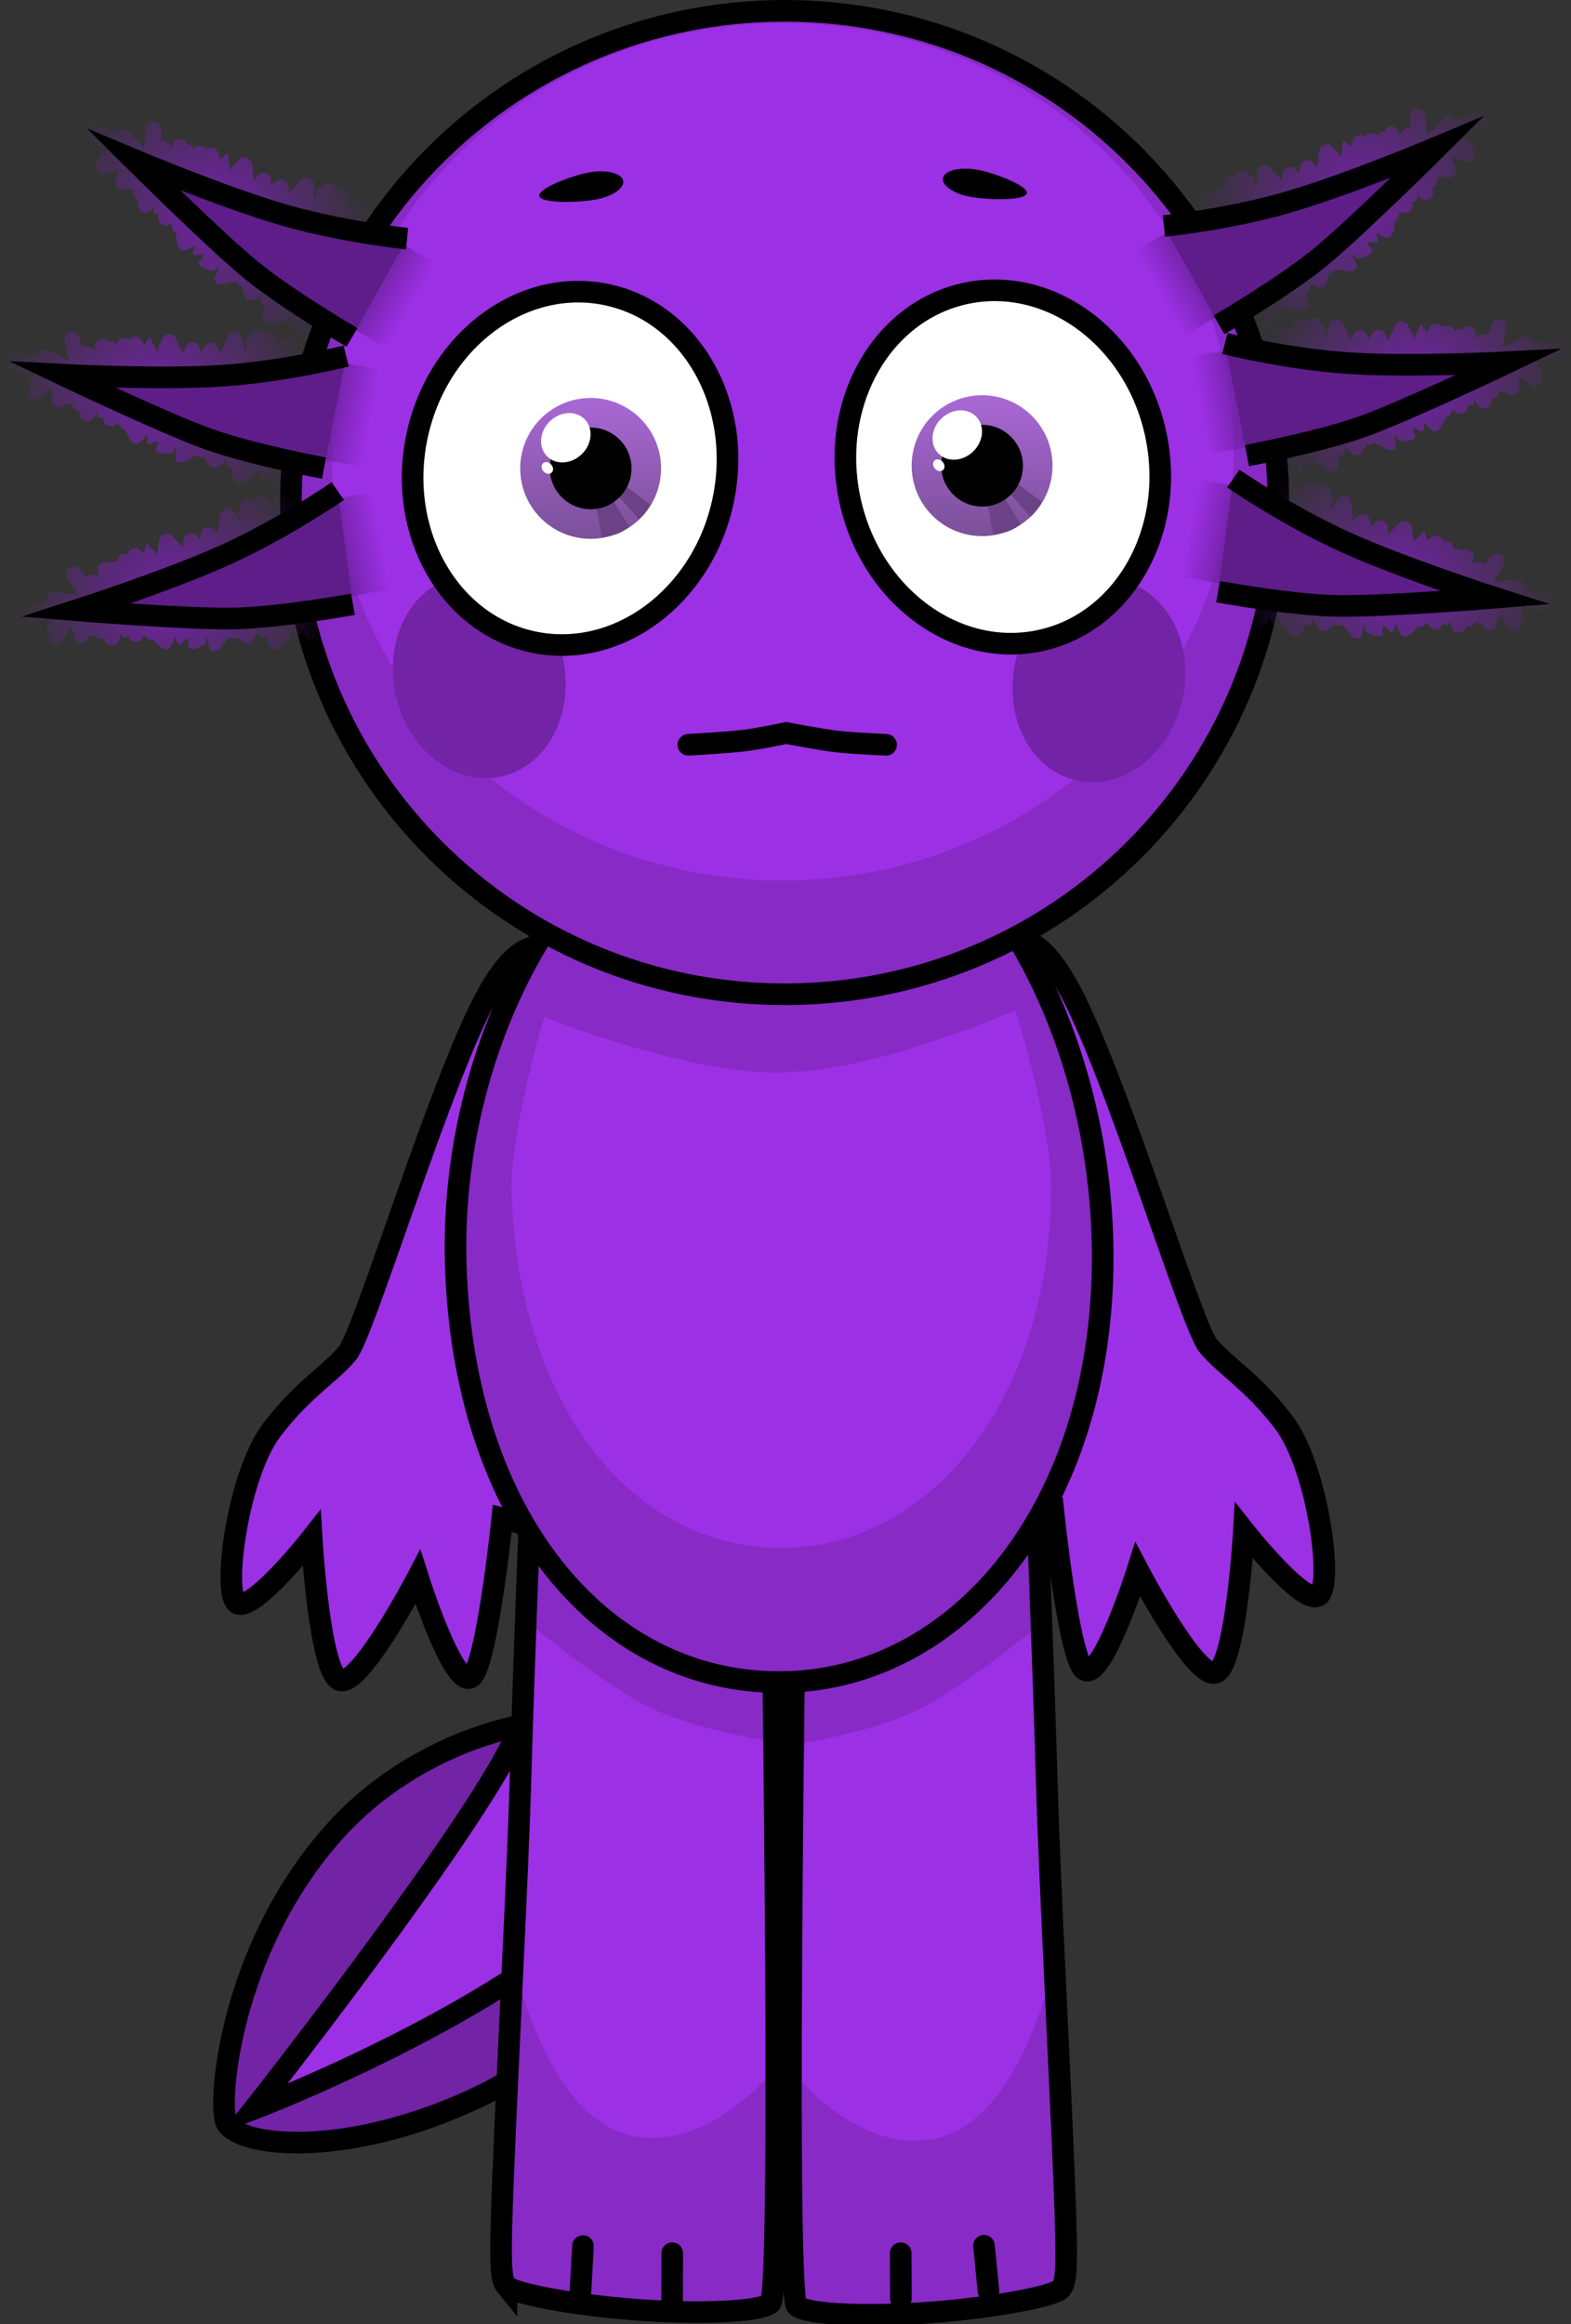 <svg version="1.1" xmlns="http://www.w3.org/2000/svg" xmlns:xlink="http://www.w3.org/1999/xlink" width="181.711" height="268.785" viewBox="0,0,181.711,268.785"><rect x="0" y="0" width="181.711" height="268.785" fill="#333333" stroke="none"/><defs><linearGradient x1="217.781" y1="112.54" x2="217.781" y2="128.834" gradientUnits="userSpaceOnUse" id="color-1"><stop offset="0" stop-color="#a968d5"/><stop offset="1" stop-color="#7c5099"/></linearGradient><linearGradient x1="263.059" y1="112.227" x2="263.059" y2="128.521" gradientUnits="userSpaceOnUse" id="color-2"><stop offset="0" stop-color="#a968d5"/><stop offset="1" stop-color="#7c5099"/></linearGradient><radialGradient cx="174.253" cy="91.111" r="18.437" gradientUnits="userSpaceOnUse" id="color-3"><stop offset="0" stop-color="#7223a6"/><stop offset="1" stop-color="#7223a6" stop-opacity="0"/></radialGradient><linearGradient x1="192.861" y1="99.475" x2="197.033" y2="101.863" gradientUnits="userSpaceOnUse" id="color-4"><stop offset="0" stop-color="#7223a6"/><stop offset="1" stop-color="#7223a6" stop-opacity="0"/></linearGradient><radialGradient cx="167.43" cy="112.462" r="18.302" gradientUnits="userSpaceOnUse" id="color-5"><stop offset="0" stop-color="#7223a6"/><stop offset="1" stop-color="#7223a6" stop-opacity="0"/></radialGradient><linearGradient x1="187.639" y1="114.017" x2="192.327" y2="114.849" gradientUnits="userSpaceOnUse" id="color-6"><stop offset="0" stop-color="#7223a6"/><stop offset="1" stop-color="#7223a6" stop-opacity="0"/></linearGradient><radialGradient cx="169.249" cy="135.701" r="18.397" gradientUnits="userSpaceOnUse" id="color-7"><stop offset="0" stop-color="#7223a6"/><stop offset="1" stop-color="#7223a6" stop-opacity="0"/></radialGradient><linearGradient x1="188.806" y1="129.919" x2="193.494" y2="129.021" gradientUnits="userSpaceOnUse" id="color-8"><stop offset="0" stop-color="#7223a6"/><stop offset="1" stop-color="#7223a6" stop-opacity="0"/></linearGradient><radialGradient cx="306.385" cy="89.658" r="18.437" gradientUnits="userSpaceOnUse" id="color-9"><stop offset="0" stop-color="#7223a6"/><stop offset="1" stop-color="#7223a6" stop-opacity="0"/></radialGradient><linearGradient x1="287.777" y1="98.022" x2="283.606" y2="100.409" gradientUnits="userSpaceOnUse" id="color-10"><stop offset="0" stop-color="#7223a6"/><stop offset="1" stop-color="#7223a6" stop-opacity="0"/></linearGradient><radialGradient cx="313.208" cy="111.009" r="18.302" gradientUnits="userSpaceOnUse" id="color-11"><stop offset="0" stop-color="#7223a6"/><stop offset="1" stop-color="#7223a6" stop-opacity="0"/></radialGradient><linearGradient x1="292.999" y1="112.564" x2="288.312" y2="113.396" gradientUnits="userSpaceOnUse" id="color-12"><stop offset="0" stop-color="#7223a6"/><stop offset="1" stop-color="#7223a6" stop-opacity="0"/></linearGradient><radialGradient cx="311.389" cy="134.248" r="18.397" gradientUnits="userSpaceOnUse" id="color-13"><stop offset="0" stop-color="#7223a6"/><stop offset="1" stop-color="#7223a6" stop-opacity="0"/></radialGradient><linearGradient x1="291.832" y1="128.466" x2="287.144" y2="127.568" gradientUnits="userSpaceOnUse" id="color-14"><stop offset="0" stop-color="#7223a6"/><stop offset="1" stop-color="#7223a6" stop-opacity="0"/></linearGradient></defs><g transform="translate(-149.464,-66.514)"><g data-paper-data="{&quot;isPaintingLayer&quot;:true}" fill-rule="nonzero" stroke-linejoin="miter" stroke-miterlimit="10" stroke-dasharray="" stroke-dashoffset="0" style="mix-blend-mode: normal"><g stroke="#000000" stroke-width="2.5" stroke-linecap="butt"><path d="M205.316,308.798c-15.148,7.351 -27.843,6.155 -29.616,3.316c-1.121,-1.796 0.139,-19.934 12.381,-33.678c12.311,-13.822 33.335,-16.087 38.335,-9.709c5,6.378 -4.447,31.991 -21.099,40.072z" fill="#7223a6"/><path d="M178.864,310.411c0,0 22.961,-29.144 29.447,-41.429c5.62,-10.645 8.114,-32.135 8.114,-32.135l29.547,1.33c0,0 -11.032,33.305 -24.567,47.234c-13.535,13.929 -42.541,25 -42.541,25z" fill="#9c30e4"/></g><path d="M261.129,184.112c-0.039,-5.136 0.848,-8.235 4.04,-8.926c2.854,-0.618 4.981,0.51 7.611,5.072c5.371,9.316 14.417,39.471 16.42,41.889c2.009,2.425 5.088,4.087 8.739,8.854c3.849,5.026 5.757,18.503 4.104,20c-1.652,1.497 -8.701,-7.456 -8.701,-7.456c0,0 -0.903,15.519 -3.239,16.423c-2.336,0.903 -9.047,-11.936 -9.047,-11.936c0,0 -4.03,12.752 -6.107,11.635c-1.848,-0.994 -3.653,-18.398 -3.653,-18.398c0,0 -10.82,2.963 -11.015,0.677c-0.952,-1.774 6.871,-11.245 9.31,-13.997c2.003,-2.26 -8.395,-34.953 -8.462,-43.835z" data-paper-data="{&quot;index&quot;:null}" fill="#9c30e4" stroke="#000000" stroke-width="2.5" stroke-linecap="butt"/><path d="M217.726,184.984c-0.067,8.883 -10.465,41.575 -8.462,43.835c2.439,2.752 10.262,12.223 9.31,13.997c-0.195,2.286 -11.015,-0.677 -11.015,-0.677c0,0 -1.806,17.404 -3.653,18.398c-2.077,1.117 -6.107,-11.635 -6.107,-11.635c0,0 -6.711,12.84 -9.047,11.936c-2.336,-0.903 -3.239,-16.423 -3.239,-16.423c0,0 -7.049,8.952 -8.701,7.456c-1.652,-1.497 0.255,-14.973 4.104,-20c3.65,-4.768 6.73,-6.43 8.739,-8.854c2.003,-2.418 11.048,-32.573 16.42,-41.889c2.63,-4.561 4.757,-5.69 7.611,-5.072c3.192,0.691 4.079,3.79 4.04,8.926z" data-paper-data="{&quot;index&quot;:null}" fill="#9c30e4" stroke="#000000" stroke-width="2.5" stroke-linecap="butt"/><g data-paper-data="{&quot;index&quot;:null}" stroke="#000000" stroke-linecap="butt"><path d="M257.327,333.95c-7.121,0.544 -14.455,0.322 -15.701,-0.752c-1.526,-1.316 0,-96.437 0,-96.437h27.632c0,0 0.925,22.972 1.301,36.573c0.266,9.629 1.492,32.695 2.003,45.627c0.4,10.115 0.248,11.473 -0.395,12.262c-0.705,0.864 -7.827,2.191 -14.84,2.727z" fill="#9c30e4" stroke-width="0"/><path d="M269.769,249.979c0.051,1.377 0.158,4.279 0.158,4.279c0,0 -7.774,6.445 -13.313,9.522c-5.539,3.076 -15.257,4.466 -15.257,4.466l0.269,-31.485h27.632c0,0 0.232,5.759 0.511,13.218z" fill="#882ac6" stroke-width="0"/><path d="M257.327,333.95c-7.121,0.544 -14.455,0.322 -15.701,-0.752c-0.445,-0.384 -0.67,-27.289 -0.67,-27.289c0,0 7.801,10.097 16.953,7.896c9.933,-2.389 13.603,-20.718 13.603,-20.718c0,0 0.869,21.303 1.049,25.875c0.4,10.115 0.248,11.473 -0.395,12.262c-0.705,0.864 -7.827,2.191 -14.84,2.727z" fill="#882ac6" stroke-width="0"/><path d="M257.327,333.95c-7.121,0.544 -14.455,0.322 -15.701,-0.752c-1.526,-1.316 0,-96.437 0,-96.437h27.632c0,0 0.925,22.972 1.301,36.573c0.266,9.629 1.492,32.695 2.003,45.627c0.4,10.115 0.248,11.473 -0.395,12.262c-0.705,0.864 -7.827,2.191 -14.84,2.727z" fill="none" stroke-width="2.5"/></g><g stroke="#000000" stroke-linecap="butt"><path d="M208.036,330.91c-0.644,-0.789 -0.795,-2.147 -0.395,-12.262c0.511,-12.931 1.737,-35.998 2.003,-45.627c0.376,-13.602 1.301,-36.573 1.301,-36.573h27.632c0,0 1.526,95.12 0,96.437c-1.245,1.074 -8.58,1.296 -15.701,0.752c-7.012,-0.536 -14.134,-1.863 -14.84,-2.727z" fill="#9c30e4" stroke-width="0"/><path d="M210.945,236.448h27.632l0.269,31.485c0,0 -9.718,-1.39 -15.257,-4.466c-5.539,-3.076 -13.313,-9.522 -13.313,-9.522c0,0 0.107,-2.902 0.158,-4.279c0.279,-7.459 0.511,-13.218 0.511,-13.218z" fill="#882ac6" stroke-width="0"/><path d="M208.036,330.91c-0.644,-0.789 -0.795,-2.147 -0.395,-12.262c0.181,-4.572 1.049,-25.875 1.049,-25.875c0,0 3.67,18.329 13.603,20.718c9.152,2.201 16.953,-7.896 16.953,-7.896c0,0 -0.225,26.905 -0.67,27.289c-1.245,1.074 -8.58,1.296 -15.701,0.752c-7.012,-0.536 -14.134,-1.863 -14.84,-2.727z" fill="#882ac6" stroke-width="0"/><path d="M208.036,330.91c-0.644,-0.789 -0.795,-2.147 -0.395,-12.262c0.511,-12.931 1.737,-35.998 2.003,-45.627c0.376,-13.602 1.301,-36.573 1.301,-36.573h27.632c0,0 1.526,95.12 0,96.437c-1.245,1.074 -8.58,1.296 -15.701,0.752c-7.012,-0.536 -14.134,-1.863 -14.84,-2.727z" fill="none" stroke-width="2.5"/></g><g stroke="#000000" stroke-linecap="butt"><path d="M277.01,211.944c0,28.943 -16.751,49.117 -37.414,49.117c-20.663,0 -36.497,-19.233 -37.414,-48.176c-0.917,-28.928 16.751,-56.637 37.414,-56.637c20.663,0 37.414,26.753 37.414,55.697z" fill="#882ac6" stroke-width="0"/><path d="M271.05,203.702c0,24.66 -13.971,41.848 -31.206,41.848c-17.235,0 -30.441,-16.387 -31.206,-41.047c-0.219,-7.054 3.765,-20.378 3.765,-20.378c0,0 16.282,6.591 27.441,6.434c11.159,-0.157 27.06,-7.225 27.06,-7.225c0,0 4.147,13.257 4.147,20.369z" fill="#9c30e4" stroke-width="0"/><path d="M277.01,211.944c0,28.943 -16.751,49.117 -37.414,49.117c-20.663,0 -36.497,-19.233 -37.414,-48.176c-0.917,-28.928 16.751,-56.637 37.414,-56.637c20.663,0 37.414,26.753 37.414,55.697z" fill="none" stroke-width="2.5"/></g><g stroke-linecap="butt"><g stroke="#000000"><path d="M297.324,124.636c0,31.409 -25.568,56.872 -57.107,56.872c-31.539,0 -57.107,-25.462 -57.107,-56.872c0,-31.409 25.568,-56.872 57.107,-56.872c31.539,0 57.107,25.462 57.107,56.872z" fill="#882ac6" stroke-width="0"/><path d="M292.154,118.761c0,27.386 -23.349,49.587 -52.151,49.587c-28.802,0 -52.151,-22.201 -52.151,-49.587c0,-27.386 23.349,-49.587 52.151,-49.587c28.802,0 52.151,22.201 52.151,49.587z" fill="#9c30e4" stroke-width="0"/><path d="M297.324,124.636c0,31.409 -25.568,56.872 -57.107,56.872c-31.539,0 -57.107,-25.462 -57.107,-56.872c0,-31.409 25.568,-56.872 57.107,-56.872c31.539,0 57.107,25.462 57.107,56.872z" fill="none" stroke-width="2.5"/></g><path d="M213.578,139.711c2.737,5.866 1.069,12.877 -3.725,15.661c-4.795,2.783 -10.901,0.284 -13.638,-5.581c-2.737,-5.866 -1.069,-12.877 3.725,-15.661c4.795,-2.783 10.901,-0.284 13.638,5.581z" fill="#7223a6" stroke="none" stroke-width="0"/><path d="M281.529,134.599c4.795,2.783 6.463,9.795 3.725,15.661c-2.737,5.866 -8.844,8.365 -13.638,5.581c-4.795,-2.783 -6.463,-9.795 -3.725,-15.661c2.737,-5.866 8.844,-8.365 13.638,-5.581z" data-paper-data="{&quot;index&quot;:null}" fill="#7223a6" stroke="none" stroke-width="0"/></g><path d="M233.083,124.502c-2.394,11.086 -12.252,18.363 -22.018,16.254c-9.766,-2.109 -15.742,-12.806 -13.348,-23.892c2.394,-11.086 12.252,-18.363 22.018,-16.254c9.766,2.109 15.742,12.806 13.348,23.892z" fill="#ffffff" stroke="#000000" stroke-width="2.5" stroke-linecap="butt"/><g stroke="none" stroke-linecap="butt"><g><path d="M209.634,120.687c0,-4.499 3.647,-8.147 8.147,-8.147c4.499,0 8.147,3.648 8.147,8.147c0,4.499 -3.648,8.147 -8.147,8.147c-4.499,0 -8.147,-3.647 -8.147,-8.147z" fill="url(#color-1)" stroke-width="0.5"/><path d="M219.089,128.696l-0.76,-3.952l1.866,-0.628l2.064,3.34c0,0 -0.848,0.632 -1.537,0.843c-0.675,0.206 -1.632,0.397 -1.632,0.397z" fill="#6c4287" stroke-width="0"/><path d="M223.371,126.594l-2.598,-2.94l1.014,-0.954l2.924,2.189c0,0 -0.343,0.594 -0.613,0.937c-0.27,0.343 -0.727,0.768 -0.727,0.768z" fill="#6c4287" stroke-width="0"/></g><path d="M213.056,120.687c0,-2.61 2.116,-4.725 4.725,-4.725c2.61,0 4.725,2.116 4.725,4.725c0,2.61 -2.116,4.725 -4.725,4.725c-2.61,0 -4.725,-2.116 -4.725,-4.725z" fill="#000000" stroke-width="0.5"/><path d="M216.763,119.035c-1.205,1.18 -3.012,1.288 -4.036,0.242c-1.024,-1.046 -0.877,-2.851 0.328,-4.03c1.205,-1.18 3.012,-1.288 4.036,-0.242c1.024,1.046 0.877,2.851 -0.328,4.03z" fill="#ffffff" stroke-width="0"/><path d="M213.268,120.306c0.242,0.326 0.217,0.739 -0.057,0.921c-0.274,0.183 -0.692,0.066 -0.934,-0.26c-0.242,-0.326 -0.217,-0.739 0.057,-0.921c0.274,-0.183 0.692,-0.066 0.934,0.26z" fill="#ffffff" stroke-width="0"/></g><path d="M261.121,100.454c9.766,-2.109 19.624,5.168 22.018,16.254c2.394,11.086 -3.582,21.783 -13.348,23.892c-9.766,2.109 -19.624,-5.168 -22.018,-16.254c-2.394,-11.086 3.582,-21.783 13.348,-23.892z" data-paper-data="{&quot;index&quot;:null}" fill="#ffffff" stroke="#000000" stroke-width="2.5" stroke-linecap="butt"/><g stroke="none" stroke-linecap="butt"><g><path d="M254.912,120.374c0,-4.499 3.648,-8.147 8.147,-8.147c4.499,0 8.147,3.647 8.147,8.147c0,4.499 -3.647,8.147 -8.147,8.147c-4.499,0 -8.147,-3.647 -8.147,-8.147z" fill="url(#color-2)" stroke-width="0.5"/><path d="M264.367,128.383l-0.76,-3.952l1.866,-0.628l2.064,3.34c0,0 -0.848,0.632 -1.537,0.843c-0.675,0.206 -1.632,0.397 -1.632,0.397z" fill="#6c4287" stroke-width="0"/><path d="M268.649,126.28l-2.598,-2.94l1.014,-0.954l2.924,2.189c0,0 -0.343,0.594 -0.613,0.937c-0.27,0.343 -0.727,0.768 -0.727,0.768z" fill="#6c4287" stroke-width="0"/></g><path d="M258.334,120.374c0,-2.61 2.116,-4.725 4.725,-4.725c2.61,0 4.725,2.116 4.725,4.725c0,2.61 -2.116,4.725 -4.725,4.725c-2.61,0 -4.725,-2.116 -4.725,-4.725z" fill="#000000" stroke-width="0.5"/><path d="M262.041,118.721c-1.205,1.18 -3.012,1.288 -4.036,0.242c-1.024,-1.046 -0.877,-2.851 0.328,-4.03c1.205,-1.18 3.012,-1.288 4.036,-0.242c1.024,1.046 0.877,2.851 -0.328,4.03z" fill="#ffffff" stroke-width="0"/><path d="M258.546,119.993c0.242,0.326 0.217,0.739 -0.057,0.921c-0.274,0.183 -0.692,0.066 -0.934,-0.26c-0.242,-0.326 -0.217,-0.739 0.057,-0.921c0.274,-0.183 0.692,-0.066 0.934,0.26z" fill="#ffffff" stroke-width="0"/></g><path d="M221.52,87.339c0.276,0.854 -1.1,1.857 -3.074,2.239c-1.974,0.383 -6.321,0.491 -6.598,-0.363c-0.276,-0.854 3.623,-2.346 5.597,-2.729c1.974,-0.383 3.798,-0.001 4.075,0.853z" fill="#000000" stroke="none" stroke-width="0" stroke-linecap="butt"/><path d="M262.632,86.173c1.974,0.383 5.874,1.875 5.597,2.729c-0.276,0.854 -4.624,0.746 -6.598,0.363c-1.974,-0.383 -3.35,-1.386 -3.074,-2.239c0.276,-0.854 2.1,-1.236 4.075,-0.853z" data-paper-data="{&quot;index&quot;:null}" fill="#000000" stroke="none" stroke-width="0" stroke-linecap="butt"/><path d="M251.952,152.655c0,0 -3.815,-0.159 -5.733,-0.386c-1.932,-0.228 -5.815,-0.977 -5.815,-0.977c0,0 -3.151,0.669 -4.893,0.879c-1.998,0.24 -6.433,0.483 -6.433,0.483" fill="none" stroke="#000000" stroke-width="2.5" stroke-linecap="round"/><g stroke-linecap="butt"><g><path d="M187.139,102.008c0.547,0.109 0.686,0.508 0.714,0.789c0.131,-0.003 0.264,0.024 0.391,0.085c0.444,0.214 0.64,0.762 0.439,1.224l-0.47,1.077l-0.906,0.446l-0.429,0.406c-0.182,0.18 -0.431,0.271 -0.682,0.248l-0.298,0.505c-0.227,0.397 -0.71,0.559 -1.124,0.36c-0.414,-0.199 -0.613,-0.689 -0.474,-1.129l0.066,-0.22c-0.075,-0.013 -0.15,-0.037 -0.223,-0.072c-0.39,-0.187 -0.589,-0.632 -0.495,-1.051l0.138,-0.681c-0.277,0.138 -0.601,0.399 -0.754,0.198c-0.163,-0.213 0.029,-0.497 0.174,-0.781c-0.005,-0.002 -0.011,-0.004 -0.016,-0.006c-0.094,-0.036 -0.177,-0.09 -0.252,-0.156c-0.062,0.1 -0.127,0.189 -0.193,0.231c-0.561,0.365 -2.351,0.767 -2.758,0.143c-0.347,-0.533 0.026,-1.247 0.187,-1.908c-0.146,0.08 -0.286,0.109 -0.413,0.012c-0.334,-0.257 0.104,-0.872 0.02,-1.296c-0.031,-0.154 -0.054,0.367 -0.194,0.424c-0.48,0.193 -1.079,0.541 -1.525,0.268c-0.407,-0.249 -0.419,-0.943 -0.577,-1.444c-0.243,-0.111 -0.505,-0.288 -0.802,-0.568c-0.773,0.033 -1.839,0.565 -2.343,-0.042c-0.363,-0.436 0.461,-1.111 0.376,-1.68c-0.037,-0.249 -0.314,0.518 -0.554,0.484c-0.618,-0.088 -1.352,-0.268 -1.708,-0.805c-0.21,-0.317 0.677,-0.695 0.493,-1.03c-0.186,-0.337 -0.917,0.238 -1.111,-0.094c-0.171,-0.292 0.063,-0.638 0.204,-0.983c-0.012,-0.023 -0.024,-0.046 -0.036,-0.07c-0.023,0.038 -0.048,0.067 -0.074,0.078c-0.493,0.209 -1.121,0.747 -1.548,0.41c-0.545,-0.43 -0.455,-1.329 -0.63,-2.032c-0.083,0.029 -0.158,0.014 -0.219,-0.073c-0.18,-0.252 -0.226,-0.554 -0.222,-0.875l-0.355,0.137c-0.212,0.081 -0.453,0.078 -0.675,-0.028c-0.409,-0.197 -0.608,-0.678 -0.479,-1.115l0.028,-0.101c-0.079,-0.015 -0.162,-0.032 -0.248,-0.051c-0.876,-0.192 0.333,-1.911 -0.507,-0.54l-0.341,0.24c0,0 -0.75,0.482 -1.216,-0.304c-0.244,-0.412 -0.155,-0.74 -0.014,-0.959c-0.028,-0.01 -0.057,-0.022 -0.085,-0.035c-0.405,-0.195 -0.604,-0.668 -0.482,-1.101c-0.143,0.01 -0.291,-0.016 -0.431,-0.083c-0.097,-0.047 -0.182,-0.109 -0.254,-0.184l-0.139,0.089c-0.244,0.162 -0.56,0.195 -0.843,0.058c-0.444,-0.214 -0.64,-0.762 -0.439,-1.224c0.056,-0.128 0.136,-0.235 0.232,-0.32l0.085,-0.078c-0.093,-0.223 -0.102,-0.484 -0.006,-0.723c-0.181,0.065 -0.373,0.136 -0.581,0.218l-0.86,0.331c-0.212,0.081 -0.453,0.078 -0.675,-0.028c-0.444,-0.214 -0.64,-0.762 -0.439,-1.224c0.048,-0.11 0.115,-0.206 0.194,-0.284l0.063,-0.066c-0.006,-0.14 0.019,-0.283 0.079,-0.419c0.077,-0.176 0.2,-0.314 0.348,-0.406l0.745,-0.479c-0.693,-0.306 -1.402,-0.672 -2.21,-1.064l-0.044,-0.068l-0.018,0.027l-0.807,-0.572c-0.361,-0.246 -0.507,-0.737 -0.323,-1.157c0.191,-0.437 0.67,-0.641 1.097,-0.481l1.535,0.554l-0.078,0.241c0.592,0.16 1.119,0.379 1.672,0.67c0.228,-0.394 0.709,-0.553 1.121,-0.355c0.095,0.046 0.179,0.107 0.251,0.18l0.737,0.72l-0.005,0.005c0.006,0.002 0.011,0.004 0.017,0.006l0.008,0.016l0.004,-0.004l0.966,1.015c0.056,0.056 0.103,0.118 0.143,0.186c0.043,-0.22 0.089,-0.439 0.137,-0.658l-0.062,-0.007l0.159,-1.576c0.008,-0.103 0.033,-0.206 0.076,-0.306c0.202,-0.462 0.725,-0.664 1.169,-0.45c0.338,0.163 0.533,0.519 0.517,0.884l-0.025,1.212c0.173,-0.033 0.357,-0.013 0.529,0.07c0.135,0.065 0.247,0.161 0.332,0.276l0.429,0.555l0.022,-0.216c0.008,-0.103 0.033,-0.206 0.076,-0.306c0.202,-0.462 0.725,-0.664 1.169,-0.45c0.214,0.103 0.371,0.284 0.453,0.495c0.123,0.001 0.248,0.028 0.367,0.085c0.208,0.1 0.362,0.274 0.445,0.477c0.24,-0.352 0.694,-0.487 1.086,-0.299c0.173,0.083 0.308,0.217 0.397,0.376c0.252,-0.21 0.605,-0.266 0.919,-0.115c0.283,0.136 0.466,0.409 0.508,0.709l0.091,0.584c0.242,-0.226 0.55,-0.478 0.94,-0.738l0.232,2.004c0.056,-0.057 0.113,-0.112 0.171,-0.167l-0.098,-0.103l0.966,-1.002c0.252,-0.274 0.653,-0.365 1.004,-0.196c0.298,0.143 0.484,0.437 0.514,0.755l0.106,0.966c0.033,0.325 0.108,0.61 0.087,0.895l0.51,-0.57c0.25,-0.293 0.665,-0.395 1.026,-0.221c0.321,0.154 0.512,0.484 0.518,0.829l0.021,0.599l0.444,-0.461c0.252,-0.274 0.653,-0.365 1.004,-0.196c0.292,0.141 0.477,0.427 0.512,0.737l0.096,0.752c0.007,0.002 0.014,0.003 0.022,0.005c0.03,-0.07 0.064,-0.13 0.098,-0.161c0.01,-0.009 0.021,-0.019 0.031,-0.028l-0.004,-0.004l1.188,-1.328c0.25,-0.293 0.665,-0.395 1.026,-0.221c0.345,0.166 0.541,0.534 0.516,0.907l-0.064,1.456c0.1,-0.179 0.232,-0.344 0.386,-0.495l-0.215,-0.313l1.047,-0.782c0.25,-0.194 0.592,-0.243 0.896,-0.096c0.276,0.133 0.457,0.396 0.505,0.686c0.241,-0.151 0.548,-0.179 0.825,-0.046c0.298,0.143 0.484,0.437 0.514,0.755l0.088,0.807c0.474,-0.118 0.948,-0.232 1.377,-0.041c0.124,0.055 0.116,0.211 0.074,0.392c0.234,-0.192 0.554,-0.254 0.849,-0.14l0.173,-0.396c0.202,-0.462 0.725,-0.664 1.169,-0.45c0.338,0.163 0.533,0.519 0.517,0.884l-0.026,1.269l-0.044,-0.001l0.034,0.122c-0.022,0.035 -0.044,0.07 -0.066,0.105l0.04,0.013l-0.318,1.133c-0.012,0.046 -0.028,0.092 -0.048,0.137c-0.202,0.462 -0.725,0.664 -1.169,0.45c-0.039,-0.019 -0.076,-0.04 -0.111,-0.064c-0.178,0.038 -0.369,0.019 -0.547,-0.067c-0.2,-0.096 -0.349,-0.26 -0.435,-0.453c-0.104,0.009 -0.21,0.019 -0.318,0.03c-0.004,0.001 -0.008,0.001 -0.013,0.001c-1.618,0.156 -3.592,0.379 -5.002,-0.497c-0.171,-0.106 -0.277,-0.288 -0.374,-0.48c-0.438,-0.016 -0.709,-0.406 -0.95,-0.862c-0.917,-0.249 -2.362,-0.159 -3.372,-0.316c-0.251,0.288 -0.662,0.387 -1.021,0.214c-0.198,-0.095 -0.346,-0.257 -0.432,-0.447l-0.312,-0.677c-0.162,0.047 -0.389,0.041 -0.702,-0.039c-0.348,0.172 -0.696,0.316 -1,0.172c-0.446,-0.212 -0.33,-1.092 -0.775,-1.306c-0.184,-0.088 -0.385,0.015 -0.588,0.133l-0.013,0.02c-0.234,0.376 -0.703,0.524 -1.106,0.33c-0.212,-0.102 -0.368,-0.28 -0.45,-0.489c-0.311,-0.126 -0.601,-0.334 -0.846,-0.589c-0.586,-0.04 -0.898,-0.817 -1.308,-1.329l-0.202,0.789c-0.013,0.054 -0.031,0.107 -0.053,0.16c-0.202,0.462 -0.725,0.664 -1.169,0.45c-0.222,-0.107 -0.382,-0.297 -0.461,-0.519l-0.134,-0.375c-0.192,0.054 -0.404,0.041 -0.6,-0.054c-0.077,-0.037 -0.146,-0.084 -0.208,-0.139c-0.08,-0.013 -0.159,-0.037 -0.236,-0.074c-0.168,-0.081 -0.3,-0.209 -0.389,-0.362l-0.425,-0.709l-0.217,0.724c-0.012,0.041 -0.026,0.081 -0.043,0.121c-0.003,0.007 -0.007,0.015 -0.01,0.022c0.14,0.082 0.288,0.196 0.447,0.349c0.373,0.359 -0.443,1.116 -0.246,1.578l0.264,-0.188c0.248,-0.184 0.582,-0.227 0.88,-0.084c0.444,0.214 0.64,0.762 0.439,1.224l-0.002,0.004c0.243,-0.16 0.557,-0.191 0.839,-0.056c0.353,0.17 0.55,0.552 0.514,0.934c0.761,0.059 1.549,0.283 1.81,1.028c0.155,0.443 -0.175,1.1 -0.292,1.606c0.092,0.07 0.188,0.152 0.286,0.246c0.127,0.121 0.101,0.294 0.029,0.483c1.165,0.465 1.997,0.387 2.998,1.516c0.547,0.617 0.751,1.368 1.148,1.97c0.024,0.009 0.047,0.019 0.07,0.029c0.298,0.129 0.507,0.383 0.669,0.69c0.067,0.039 0.138,0.075 0.214,0.108c0.932,0.409 2.098,0.042 2.983,0.553c0.592,0.342 0.726,1.223 1.246,1.676c0.335,0.182 0.581,0.497 0.807,0.827c0.178,-0.005 0.356,0.014 0.531,0.063c0.547,-0.163 1.201,-0.482 1.673,-0.163c0.31,0.21 -0.288,0.821 -0.185,1.165l0.028,-0.02c0.174,-0.129 0.39,-0.189 0.607,-0.164c0.103,-0.078 0.201,-0.131 0.28,-0.098c0.145,-0.079 0.334,-0.117 0.58,-0.068zM171.766,92.928c0.001,-0.013 0.002,-0.026 0.003,-0.04l-0.022,0.051c0.006,-0.004 0.013,-0.007 0.019,-0.011zM175.721,97.776c-0.025,-0.056 -0.048,-0.112 -0.072,-0.169c-0.016,0.071 -0.023,0.142 -0.019,0.211c0.005,0.084 0.039,0.043 0.091,-0.042zM174.456,96.007c-0.066,-0.034 -0.135,-0.063 -0.206,-0.087c-0.084,0.122 -0.163,0.246 -0.199,0.371c-0.031,0.106 0.093,-0.251 0.199,-0.259c0.066,-0.005 0.135,-0.014 0.206,-0.025z" fill="url(#color-3)" stroke="none" stroke-width="0.5"/><g><path d="M190.074,104.407l5.573,-9.865l4.172,2.388l-5.573,9.865z" fill="url(#color-4)" stroke="none" stroke-width="0"/><path d="M190.173,105.54c0,0 -7.356,-4.287 -11.594,-7.737c-4.238,-3.45 -13.651,-12.815 -13.651,-12.815c0,0 10.454,4.395 17.389,6.395c6.935,2 14.232,2.725 14.232,2.725" fill="#5e1d89" stroke="#000000" stroke-width="2.5"/></g></g><g><path d="M182.985,118.359c0.552,-0.084 0.806,0.246 0.919,0.502c0.123,-0.048 0.258,-0.068 0.397,-0.053c0.487,0.05 0.84,0.501 0.79,1.006l-0.117,1.177l-0.724,0.73l-0.283,0.529c-0.117,0.232 -0.326,0.402 -0.571,0.466l-0.129,0.578c-0.094,0.452 -0.503,0.77 -0.956,0.723c-0.453,-0.047 -0.792,-0.442 -0.795,-0.904l-0.005,-0.23c-0.075,0.013 -0.154,0.016 -0.234,0.008c-0.427,-0.044 -0.752,-0.396 -0.791,-0.823l-0.077,-0.69c-0.221,0.224 -0.448,0.582 -0.655,0.444c-0.22,-0.146 -0.125,-0.479 -0.074,-0.796c-0.006,0 -0.011,-0 -0.017,-0c-0.1,-0.002 -0.195,-0.024 -0.287,-0.062c-0.028,0.115 -0.063,0.222 -0.112,0.284c-0.421,0.535 -1.996,1.526 -2.573,1.075c-0.492,-0.385 -0.357,-1.186 -0.405,-1.865c-0.114,0.125 -0.238,0.2 -0.388,0.152c-0.396,-0.128 -0.168,-0.859 -0.377,-1.23c-0.076,-0.135 0.061,0.365 -0.054,0.466c-0.397,0.346 -0.858,0.879 -1.365,0.773c-0.462,-0.097 -0.686,-0.748 -0.989,-1.167c-0.264,-0.022 -0.567,-0.1 -0.934,-0.263c-0.724,0.295 -1.572,1.16 -2.236,0.759c-0.478,-0.288 0.098,-1.206 -0.157,-1.715c-0.111,-0.223 -0.14,0.596 -0.378,0.646c-0.613,0.128 -1.365,0.208 -1.866,-0.178c-0.296,-0.228 0.43,-0.887 0.153,-1.141c-0.279,-0.255 -0.797,0.537 -1.083,0.29c-0.251,-0.217 -0.135,-0.624 -0.107,-0.998c-0.019,-0.018 -0.037,-0.036 -0.055,-0.054c-0.01,0.043 -0.025,0.08 -0.047,0.099c-0.404,0.365 -0.836,1.087 -1.343,0.915c-0.648,-0.22 -0.838,-1.099 -1.218,-1.704c-0.07,0.056 -0.146,0.067 -0.23,0.006c-0.248,-0.177 -0.384,-0.446 -0.478,-0.751l-0.295,0.25c-0.176,0.149 -0.406,0.229 -0.65,0.203c-0.449,-0.047 -0.784,-0.433 -0.795,-0.889l-0.004,-0.105c-0.079,0.013 -0.163,0.025 -0.251,0.036c-0.89,0.117 -0.268,-1.918 -0.646,-0.338l-0.25,0.343c0,0 -0.564,0.711 -1.247,0.127c-0.357,-0.305 -0.373,-0.646 -0.307,-0.901c-0.03,0 -0.061,-0.001 -0.091,-0.005c-0.444,-0.046 -0.777,-0.425 -0.794,-0.875c-0.133,0.059 -0.281,0.084 -0.434,0.068c-0.106,-0.011 -0.206,-0.041 -0.297,-0.087l-0.104,0.131c-0.182,0.236 -0.472,0.375 -0.782,0.342c-0.487,-0.05 -0.84,-0.501 -0.79,-1.006c0.014,-0.139 0.057,-0.268 0.122,-0.381l0.057,-0.103c-0.157,-0.179 -0.244,-0.422 -0.226,-0.681c-0.152,0.123 -0.312,0.256 -0.484,0.404l-0.714,0.605c-0.176,0.149 -0.406,0.229 -0.65,0.203c-0.487,-0.05 -0.84,-0.501 -0.79,-1.006c0.012,-0.121 0.046,-0.233 0.097,-0.334l0.04,-0.084c-0.048,-0.13 -0.068,-0.274 -0.054,-0.423c0.019,-0.192 0.094,-0.365 0.206,-0.502l0.561,-0.706c-0.751,-0.053 -1.535,-0.156 -2.422,-0.251l-0.063,-0.049l-0.008,0.032l-0.941,-0.265c-0.418,-0.11 -0.706,-0.523 -0.66,-0.983c0.047,-0.478 0.439,-0.834 0.893,-0.828l1.626,-0l-0.001,0.254c0.611,-0.051 1.178,-0.024 1.791,0.063c0.096,-0.449 0.504,-0.764 0.955,-0.717c0.105,0.011 0.203,0.04 0.293,0.085l0.919,0.428l-0.003,0.007c0.006,0 0.012,0 0.018,0l0.013,0.012l0.002,-0.005l1.227,0.629c0.07,0.034 0.134,0.076 0.192,0.127c-0.026,-0.222 -0.049,-0.445 -0.071,-0.668l-0.061,0.014l-0.331,-1.543c-0.024,-0.1 -0.032,-0.206 -0.021,-0.315c0.05,-0.505 0.485,-0.874 0.972,-0.824c0.37,0.038 0.664,0.309 0.761,0.659l0.346,1.153c0.154,-0.09 0.335,-0.134 0.523,-0.114c0.148,0.015 0.284,0.068 0.399,0.147l0.576,0.378l-0.045,-0.212c-0.024,-0.1 -0.032,-0.206 -0.021,-0.315c0.05,-0.505 0.485,-0.874 0.972,-0.824c0.235,0.024 0.438,0.142 0.581,0.313c0.117,-0.041 0.243,-0.058 0.374,-0.044c0.228,0.024 0.427,0.135 0.568,0.299c0.12,-0.414 0.509,-0.697 0.939,-0.652c0.189,0.02 0.358,0.1 0.491,0.22c0.175,-0.284 0.493,-0.458 0.837,-0.422c0.311,0.032 0.567,0.227 0.699,0.496l0.265,0.521c0.161,-0.296 0.376,-0.639 0.666,-1.017l0.832,1.813c0.036,-0.072 0.073,-0.144 0.111,-0.216l-0.124,-0.064l0.61,-1.275c0.155,-0.345 0.508,-0.567 0.893,-0.527c0.327,0.034 0.593,0.248 0.718,0.538l0.395,0.876c0.131,0.295 0.289,0.539 0.356,0.815l0.31,-0.712c0.148,-0.362 0.51,-0.599 0.906,-0.558c0.352,0.036 0.634,0.282 0.744,0.606l0.203,0.558l0.281,-0.587c0.155,-0.345 0.508,-0.567 0.893,-0.527c0.32,0.033 0.583,0.24 0.711,0.522l0.32,0.677c0.007,-0.001 0.015,-0.002 0.022,-0.002c0.007,-0.076 0.021,-0.144 0.044,-0.185c0.007,-0.012 0.014,-0.025 0.021,-0.037l-0.005,-0.002l0.721,-1.659c0.148,-0.362 0.51,-0.599 0.906,-0.558c0.378,0.039 0.676,0.32 0.766,0.68l0.384,1.396c0.04,-0.203 0.115,-0.404 0.215,-0.599l-0.3,-0.222l0.755,-1.095c0.178,-0.268 0.487,-0.431 0.821,-0.396c0.303,0.031 0.554,0.218 0.689,0.476c0.183,-0.225 0.465,-0.356 0.768,-0.325c0.327,0.034 0.593,0.248 0.718,0.538l0.33,0.732c0.414,-0.273 0.829,-0.542 1.293,-0.508c0.135,0.01 0.175,0.16 0.19,0.344c0.163,-0.261 0.448,-0.428 0.763,-0.422l0.043,-0.433c0.05,-0.505 0.485,-0.874 0.972,-0.824c0.37,0.038 0.664,0.309 0.761,0.659l0.363,1.207l-0.042,0.014l0.069,0.104c-0.01,0.041 -0.02,0.081 -0.03,0.122l0.042,-0.002l0.044,1.178c0.003,0.048 0.001,0.097 -0.003,0.146c-0.05,0.505 -0.485,0.874 -0.972,0.824c-0.043,-0.004 -0.085,-0.012 -0.125,-0.022c-0.157,0.096 -0.344,0.144 -0.539,0.123c-0.219,-0.023 -0.411,-0.126 -0.551,-0.28c-0.096,0.044 -0.194,0.09 -0.293,0.137c-0.004,0.002 -0.008,0.004 -0.012,0.005c-1.487,0.699 -3.292,1.582 -4.897,1.236c-0.194,-0.042 -0.351,-0.178 -0.502,-0.326c-0.421,0.134 -0.796,-0.142 -1.164,-0.49c-0.946,0.077 -2.29,0.655 -3.295,0.851c-0.15,0.358 -0.51,0.591 -0.903,0.55c-0.217,-0.022 -0.407,-0.124 -0.547,-0.275l-0.503,-0.533c-0.139,0.099 -0.356,0.171 -0.678,0.202c-0.278,0.281 -0.564,0.536 -0.896,0.503c-0.488,-0.048 -0.646,-0.918 -1.134,-0.969c-0.201,-0.021 -0.361,0.146 -0.517,0.326l-0.006,0.024c-0.107,0.434 -0.507,0.735 -0.949,0.689c-0.232,-0.024 -0.434,-0.139 -0.577,-0.308c-0.333,-0.013 -0.672,-0.11 -0.982,-0.267c-0.568,0.162 -1.101,-0.466 -1.647,-0.809l0.049,0.814c0.004,0.055 0.004,0.112 -0.002,0.169c-0.05,0.505 -0.485,0.874 -0.972,0.824c-0.243,-0.025 -0.453,-0.15 -0.596,-0.333l-0.242,-0.308c-0.166,0.117 -0.371,0.176 -0.585,0.154c-0.084,-0.009 -0.164,-0.029 -0.239,-0.06c-0.079,0.015 -0.162,0.019 -0.246,0.01c-0.184,-0.019 -0.348,-0.095 -0.48,-0.21l-0.62,-0.525l0.016,0.757c0.001,0.042 0,0.085 -0.004,0.129c-0.001,0.008 -0.002,0.016 -0.003,0.024c0.157,0.029 0.334,0.087 0.531,0.177c0.464,0.212 -0.079,1.205 0.248,1.574l0.193,-0.268c0.179,-0.258 0.483,-0.413 0.809,-0.379c0.487,0.05 0.84,0.501 0.79,1.006l-0,0.005c0.182,-0.234 0.47,-0.371 0.779,-0.339c0.387,0.04 0.691,0.334 0.773,0.707c0.74,-0.204 1.556,-0.261 2.031,0.354c0.283,0.366 0.17,1.099 0.214,1.616c0.109,0.035 0.225,0.079 0.347,0.134c0.158,0.071 0.185,0.243 0.175,0.447c1.247,0.042 2.013,-0.315 3.307,0.41c0.708,0.396 1.131,1.036 1.691,1.469c0.025,0.001 0.05,0.002 0.075,0.003c0.322,0.021 0.598,0.189 0.845,0.424c0.076,0.014 0.154,0.024 0.236,0.029c1.009,0.068 2.003,-0.676 2.999,-0.494c0.667,0.121 1.062,0.908 1.694,1.158c0.373,0.058 0.703,0.271 1.018,0.506c0.167,-0.065 0.342,-0.108 0.523,-0.121c0.469,-0.34 0.992,-0.865 1.537,-0.724c0.359,0.092 -0.022,0.873 0.18,1.163l0.021,-0.029c0.126,-0.181 0.313,-0.311 0.526,-0.361c0.074,-0.109 0.151,-0.192 0.236,-0.188c0.113,-0.124 0.281,-0.224 0.529,-0.262zM165.625,115.025c-0.003,-0.013 -0.006,-0.026 -0.01,-0.038l-0.005,0.055c0.005,-0.006 0.01,-0.011 0.015,-0.017zM170.86,118.255c-0.04,-0.045 -0.08,-0.09 -0.12,-0.135c0.007,0.072 0.022,0.141 0.047,0.205c0.03,0.077 0.05,0.028 0.073,-0.071zM169.119,117.016c-0.073,-0.01 -0.148,-0.013 -0.222,-0.012c-0.042,0.144 -0.079,0.288 -0.075,0.418c0.004,0.111 0.012,-0.269 0.11,-0.313c0.061,-0.027 0.124,-0.059 0.188,-0.093z" fill="url(#color-5)" stroke="none" stroke-width="0.5"/><g><path d="M186.503,119.624l2.273,-11.215l4.687,0.833l-2.273,11.215z" fill="url(#color-6)" stroke="none" stroke-width="0"/><path d="M186.942,120.66c0,0 -8.288,-1.541 -13.363,-3.354c-5.075,-1.813 -16.866,-7.448 -16.866,-7.448c0,0 11.261,0.586 18.451,0.111c7.19,-0.475 14.335,-2.278 14.335,-2.278" fill="#5e1d89" stroke="#000000" stroke-width="2.5"/></g></g><g><path d="M185.812,135.662c0.494,-0.277 0.84,-0.058 1.028,0.142c0.101,-0.089 0.222,-0.156 0.358,-0.192c0.475,-0.127 0.953,0.169 1.068,0.661l0.268,1.146l-0.448,0.944l-0.097,0.598c-0.036,0.259 -0.178,0.494 -0.389,0.642l0.064,0.589c0.057,0.458 -0.227,0.902 -0.67,1.021c-0.443,0.118 -0.888,-0.131 -1.04,-0.564l-0.078,-0.214c-0.067,0.039 -0.14,0.07 -0.218,0.091c-0.417,0.111 -0.836,-0.103 -1.01,-0.489l-0.295,-0.62c-0.136,0.29 -0.236,0.707 -0.475,0.652c-0.254,-0.058 -0.271,-0.405 -0.325,-0.721c-0.005,0.002 -0.011,0.004 -0.016,0.006c-0.095,0.034 -0.192,0.047 -0.29,0.045c0.01,0.118 0.012,0.23 -0.014,0.307c-0.225,0.653 -1.393,2.147 -2.081,1.931c-0.588,-0.185 -0.717,-0.985 -0.981,-1.605c-0.067,0.159 -0.16,0.274 -0.317,0.282c-0.414,0.021 -0.434,-0.746 -0.751,-1.019c-0.115,-0.099 0.175,0.321 0.099,0.457c-0.263,0.467 -0.527,1.132 -1.039,1.214c-0.467,0.075 -0.887,-0.456 -1.307,-0.74c-0.257,0.074 -0.567,0.109 -0.966,0.088c-0.588,0.536 -1.11,1.652 -1.865,1.514c-0.543,-0.099 -0.295,-1.167 -0.699,-1.553c-0.177,-0.169 0.059,0.61 -0.149,0.741c-0.537,0.34 -1.221,0.684 -1.817,0.502c-0.353,-0.108 0.12,-0.987 -0.222,-1.125c-0.345,-0.139 -0.579,0.79 -0.928,0.66c-0.306,-0.114 -0.328,-0.537 -0.422,-0.898c-0.023,-0.01 -0.047,-0.02 -0.07,-0.031c0.004,0.044 0.002,0.084 -0.012,0.11c-0.264,0.487 -0.439,1.319 -0.973,1.34c-0.682,0.026 -1.143,-0.732 -1.696,-1.163c-0.048,0.077 -0.116,0.115 -0.215,0.088c-0.29,-0.077 -0.505,-0.281 -0.692,-0.533l-0.198,0.34c-0.118,0.203 -0.31,0.36 -0.547,0.424c-0.438,0.117 -0.879,-0.125 -1.035,-0.55l-0.038,-0.097c-0.071,0.04 -0.146,0.082 -0.225,0.124c-0.801,0.429 -0.869,-1.704 -0.717,-0.085l-0.126,0.411c0,0 -0.304,0.869 -1.135,0.566c-0.435,-0.159 -0.559,-0.472 -0.578,-0.735c-0.028,0.011 -0.058,0.02 -0.087,0.028c-0.433,0.116 -0.87,-0.12 -1.03,-0.537c-0.106,0.102 -0.238,0.18 -0.388,0.22c-0.104,0.028 -0.208,0.035 -0.308,0.025l-0.056,0.16c-0.096,0.287 -0.324,0.52 -0.628,0.602c-0.475,0.127 -0.953,-0.169 -1.068,-0.661c-0.032,-0.136 -0.032,-0.272 -0.007,-0.401l0.02,-0.117c-0.205,-0.112 -0.366,-0.309 -0.432,-0.558c-0.104,0.17 -0.212,0.352 -0.327,0.553l-0.479,0.824c-0.118,0.203 -0.31,0.36 -0.547,0.424c-0.475,0.127 -0.953,-0.169 -1.068,-0.661c-0.027,-0.117 -0.032,-0.235 -0.016,-0.349l0.011,-0.093c-0.087,-0.105 -0.152,-0.233 -0.186,-0.377c-0.044,-0.187 -0.029,-0.376 0.033,-0.545l0.302,-0.863c-0.725,0.22 -1.498,0.403 -2.365,0.632l-0.075,-0.023l0.002,0.033l-0.972,0.088c-0.429,0.047 -0.834,-0.238 -0.938,-0.685c-0.109,-0.466 0.147,-0.94 0.577,-1.097l1.533,-0.583l0.081,0.239c0.56,-0.267 1.103,-0.444 1.709,-0.583c-0.054,-0.456 0.23,-0.897 0.671,-1.015c0.102,-0.027 0.204,-0.035 0.303,-0.025l1.004,0.072l-0.001,0.007c0.006,-0.002 0.011,-0.004 0.017,-0.006l0.016,0.007l0.001,-0.005l1.359,0.151c0.077,0.007 0.151,0.024 0.222,0.05c-0.096,-0.199 -0.189,-0.4 -0.281,-0.602l-0.053,0.035l-0.807,-1.329c-0.055,-0.085 -0.096,-0.182 -0.121,-0.288c-0.115,-0.492 0.177,-0.994 0.652,-1.121c0.362,-0.097 0.725,0.052 0.929,0.345l0.697,0.958c0.116,-0.14 0.273,-0.245 0.457,-0.294c0.144,-0.039 0.289,-0.038 0.424,-0.005l0.665,0.149l-0.111,-0.182c-0.055,-0.085 -0.096,-0.182 -0.121,-0.288c-0.115,-0.492 0.177,-0.994 0.652,-1.121c0.229,-0.061 0.459,-0.024 0.648,0.086c0.097,-0.081 0.211,-0.142 0.338,-0.176c0.222,-0.059 0.446,-0.026 0.632,0.077c-0.02,-0.432 0.257,-0.836 0.676,-0.948c0.185,-0.049 0.37,-0.035 0.534,0.03c0.074,-0.329 0.318,-0.606 0.654,-0.696c0.303,-0.081 0.608,0.01 0.818,0.215l0.417,0.394c0.057,-0.335 0.149,-0.734 0.301,-1.193l1.367,1.403c0.01,-0.081 0.022,-0.162 0.036,-0.242l-0.137,-0.015l0.166,-1.415c0.036,-0.379 0.297,-0.714 0.673,-0.815c0.319,-0.085 0.639,0.02 0.85,0.247l0.654,0.68c0.218,0.23 0.446,0.402 0.598,0.637l0.063,-0.779c0.023,-0.393 0.288,-0.745 0.675,-0.849c0.343,-0.092 0.688,0.037 0.897,0.302l0.371,0.451l0.076,-0.651c0.036,-0.379 0.297,-0.714 0.673,-0.815c0.313,-0.084 0.627,0.016 0.838,0.235l0.52,0.521c0.007,-0.003 0.013,-0.007 0.02,-0.01c-0.018,-0.074 -0.027,-0.143 -0.018,-0.19c0.003,-0.014 0.005,-0.028 0.008,-0.042l-0.005,-0l0.147,-1.815c0.023,-0.393 0.288,-0.745 0.675,-0.849c0.369,-0.099 0.74,0.058 0.941,0.364l0.81,1.173c-0.028,-0.205 -0.021,-0.42 0.01,-0.639l-0.354,-0.101l0.36,-1.298c0.081,-0.316 0.321,-0.579 0.647,-0.666c0.296,-0.079 0.593,0.006 0.802,0.2c0.1,-0.277 0.325,-0.501 0.62,-0.58c0.319,-0.085 0.639,0.02 0.85,0.247l0.547,0.569c0.303,-0.405 0.607,-0.805 1.057,-0.94c0.13,-0.039 0.216,0.087 0.29,0.255c0.07,-0.304 0.285,-0.563 0.584,-0.669l-0.099,-0.422c-0.115,-0.492 0.177,-0.994 0.652,-1.121c0.362,-0.097 0.725,0.052 0.929,0.345l0.73,1.003l-0.035,0.028l0.099,0.072c0.004,0.042 0.007,0.083 0.011,0.125l0.039,-0.017l0.42,1.089c0.018,0.044 0.032,0.09 0.044,0.138c0.115,0.492 -0.177,0.994 -0.652,1.121c-0.042,0.011 -0.084,0.019 -0.125,0.024c-0.117,0.147 -0.278,0.258 -0.469,0.309c-0.214,0.057 -0.428,0.029 -0.61,-0.065c-0.076,0.076 -0.154,0.154 -0.232,0.233c-0.003,0.003 -0.006,0.006 -0.009,0.009c-1.178,1.189 -2.596,2.664 -4.221,2.914c-0.197,0.03 -0.388,-0.041 -0.578,-0.126c-0.353,0.277 -0.797,0.152 -1.255,-0.043c-0.868,0.411 -1.949,1.435 -2.834,1.979c-0.026,0.389 -0.291,0.737 -0.675,0.84c-0.211,0.057 -0.424,0.029 -0.604,-0.062l-0.645,-0.32c-0.099,0.143 -0.281,0.288 -0.575,0.433c-0.172,0.363 -0.359,0.705 -0.684,0.793c-0.476,0.13 -0.904,-0.63 -1.381,-0.503c-0.196,0.053 -0.294,0.266 -0.383,0.491l0.002,0.025c0.039,0.446 -0.242,0.871 -0.673,0.986c-0.227,0.061 -0.455,0.025 -0.643,-0.083c-0.319,0.107 -0.669,0.138 -1.012,0.101c-0.483,0.356 -1.188,-0.042 -1.813,-0.169l0.307,0.746c0.022,0.05 0.039,0.104 0.052,0.159c0.115,0.492 -0.177,0.994 -0.652,1.121c-0.237,0.063 -0.476,0.021 -0.669,-0.098l-0.327,-0.203c-0.119,0.169 -0.293,0.298 -0.503,0.354c-0.082,0.022 -0.165,0.031 -0.245,0.029c-0.07,0.042 -0.147,0.076 -0.229,0.098c-0.179,0.048 -0.359,0.036 -0.52,-0.025l-0.753,-0.27l0.258,0.705c0.015,0.039 0.028,0.08 0.037,0.122c0.002,0.008 0.004,0.016 0.005,0.024c0.158,-0.029 0.342,-0.038 0.557,-0.024c0.505,0.033 0.313,1.159 0.74,1.388l0.096,-0.32c0.086,-0.307 0.323,-0.561 0.641,-0.646c0.475,-0.127 0.953,0.169 1.068,0.661l0.001,0.005c0.097,-0.285 0.324,-0.516 0.626,-0.597c0.378,-0.101 0.758,0.066 0.956,0.387c0.632,-0.456 1.383,-0.802 2.029,-0.396c0.384,0.242 0.513,0.97 0.72,1.44c0.114,-0.006 0.237,-0.006 0.37,0.002c0.172,0.01 0.253,0.162 0.308,0.357c1.19,-0.407 1.797,-1.017 3.25,-0.801c0.795,0.118 1.399,0.567 2.066,0.773c0.024,-0.008 0.048,-0.016 0.072,-0.024c0.31,-0.096 0.625,-0.037 0.933,0.095c0.076,-0.014 0.153,-0.033 0.232,-0.057c0.974,-0.298 1.672,-1.351 2.669,-1.538c0.668,-0.125 1.293,0.471 1.969,0.48c0.371,-0.079 0.75,0.003 1.122,0.11c0.137,-0.121 0.288,-0.224 0.454,-0.301c0.333,-0.488 0.658,-1.167 1.217,-1.23c0.368,-0.042 0.26,0.827 0.544,1.026l0.01,-0.034c0.06,-0.215 0.195,-0.404 0.38,-0.527c0.035,-0.129 0.081,-0.234 0.162,-0.261c0.067,-0.157 0.193,-0.311 0.415,-0.435zM168.37,138.753c-0.007,-0.011 -0.014,-0.022 -0.021,-0.033l0.013,0.054c0.003,-0.007 0.006,-0.014 0.009,-0.021zM174.344,139.909c-0.052,-0.027 -0.105,-0.055 -0.156,-0.083c0.03,0.065 0.066,0.125 0.11,0.176c0.053,0.062 0.056,0.008 0.046,-0.093zM172.304,139.369c-0.072,0.017 -0.143,0.041 -0.213,0.069c0.006,0.151 0.018,0.299 0.063,0.419c0.039,0.103 -0.075,-0.256 0.003,-0.333c0.049,-0.048 0.098,-0.1 0.147,-0.155z" fill="url(#color-7)" stroke="none" stroke-width="0.5"/><g><path d="M189.535,135.589l-1.458,-11.338l4.688,-0.898l1.458,11.338z" fill="url(#color-8)" stroke="none" stroke-width="0"/><path d="M190.283,136.403c0,0 -8.311,1.524 -13.679,1.64c-5.368,0.117 -18.298,-0.946 -18.298,-0.946c0,0 10.808,-3.484 17.436,-6.506c6.628,-3.022 12.787,-7.274 12.787,-7.274" fill="#5e1d89" stroke="#000000" stroke-width="2.5"/></g></g></g><g data-paper-data="{&quot;index&quot;:null}" stroke-linecap="butt"><g><path d="M294.079,100.623c0.079,-0.033 0.177,0.02 0.28,0.098c0.216,-0.025 0.433,0.035 0.607,0.164l0.028,0.02c0.103,-0.344 -0.495,-0.955 -0.185,-1.165c0.472,-0.319 1.125,0 1.673,0.163c0.174,-0.049 0.353,-0.068 0.531,-0.063c0.226,-0.33 0.472,-0.644 0.807,-0.827c0.52,-0.453 0.653,-1.334 1.246,-1.676c0.885,-0.511 2.05,-0.144 2.983,-0.553c0.076,-0.033 0.147,-0.069 0.214,-0.108c0.161,-0.307 0.371,-0.561 0.669,-0.69c0.023,-0.01 0.047,-0.02 0.07,-0.029c0.397,-0.602 0.601,-1.353 1.148,-1.97c1.001,-1.129 1.833,-1.051 2.998,-1.516c-0.072,-0.19 -0.099,-0.362 0.029,-0.483c0.099,-0.094 0.194,-0.175 0.286,-0.246c-0.117,-0.506 -0.447,-1.163 -0.292,-1.606c0.261,-0.745 1.049,-0.969 1.81,-1.028c-0.036,-0.382 0.16,-0.764 0.514,-0.934c0.282,-0.136 0.596,-0.104 0.839,0.056l-0.002,-0.004c-0.202,-0.462 -0.005,-1.01 0.439,-1.224c0.298,-0.143 0.632,-0.1 0.88,0.084l0.264,0.188c0.196,-0.462 -0.619,-1.219 -0.246,-1.578c0.159,-0.153 0.307,-0.267 0.447,-0.349c-0.003,-0.007 -0.007,-0.015 -0.01,-0.022c-0.017,-0.04 -0.032,-0.08 -0.043,-0.121l-0.217,-0.724l-0.425,0.709c-0.089,0.153 -0.221,0.282 -0.389,0.362c-0.077,0.037 -0.156,0.062 -0.236,0.074c-0.061,0.055 -0.131,0.102 -0.208,0.139c-0.196,0.094 -0.407,0.108 -0.6,0.054l-0.134,0.375c-0.079,0.221 -0.239,0.412 -0.461,0.519c-0.444,0.214 -0.967,0.012 -1.169,-0.45c-0.023,-0.052 -0.041,-0.106 -0.053,-0.16l-0.202,-0.789c-0.411,0.512 -0.722,1.29 -1.308,1.329c-0.244,0.255 -0.535,0.462 -0.846,0.589c-0.083,0.209 -0.238,0.387 -0.45,0.489c-0.404,0.194 -0.873,0.045 -1.106,-0.33l-0.013,-0.02c-0.203,-0.118 -0.404,-0.221 -0.588,-0.133c-0.445,0.214 -0.329,1.094 -0.775,1.306c-0.304,0.144 -0.652,-0 -1,-0.172c-0.314,0.08 -0.541,0.086 -0.702,0.039l-0.312,0.677c-0.086,0.191 -0.235,0.352 -0.432,0.447c-0.359,0.173 -0.77,0.074 -1.021,-0.214c-1.01,0.156 -2.455,0.066 -3.372,0.316c-0.241,0.456 -0.511,0.846 -0.95,0.862c-0.097,0.192 -0.203,0.374 -0.374,0.48c-1.41,0.876 -3.384,0.653 -5.002,0.497c-0.004,-0 -0.008,-0.001 -0.013,-0.001c-0.108,-0.01 -0.214,-0.02 -0.318,-0.03c-0.086,0.193 -0.235,0.357 -0.435,0.453c-0.178,0.086 -0.369,0.105 -0.547,0.067c-0.035,0.024 -0.072,0.045 -0.111,0.064c-0.444,0.214 -0.967,0.012 -1.169,-0.45c-0.02,-0.045 -0.036,-0.091 -0.048,-0.137l-0.318,-1.133l0.04,-0.013c-0.022,-0.035 -0.044,-0.07 -0.066,-0.105l0.034,-0.122l-0.044,0.001l-0.026,-1.269c-0.016,-0.365 0.179,-0.721 0.517,-0.884c0.444,-0.214 0.967,-0.012 1.169,0.45l0.173,0.396c0.295,-0.113 0.615,-0.052 0.849,0.14c-0.042,-0.18 -0.05,-0.336 0.074,-0.392c0.429,-0.191 0.902,-0.077 1.377,0.041l0.088,-0.807c0.029,-0.318 0.216,-0.611 0.514,-0.755c0.276,-0.133 0.584,-0.105 0.825,0.046c0.048,-0.291 0.229,-0.553 0.505,-0.686c0.304,-0.146 0.646,-0.098 0.896,0.096l1.047,0.782l-0.215,0.313c0.154,0.151 0.286,0.316 0.386,0.495l-0.064,-1.456c-0.025,-0.373 0.171,-0.741 0.516,-0.907c0.362,-0.174 0.776,-0.073 1.026,0.221l1.188,1.328l-0.004,0.004c0.01,0.009 0.021,0.019 0.031,0.028c0.034,0.031 0.068,0.091 0.098,0.161c0.007,-0.002 0.014,-0.004 0.022,-0.005l0.096,-0.752c0.035,-0.311 0.22,-0.597 0.512,-0.737c0.351,-0.169 0.752,-0.078 1.004,0.196l0.444,0.461l0.021,-0.599c0.005,-0.345 0.197,-0.674 0.518,-0.829c0.362,-0.174 0.776,-0.073 1.026,0.221l0.51,0.57c-0.021,-0.284 0.054,-0.57 0.087,-0.895l0.106,-0.966c0.029,-0.318 0.216,-0.611 0.514,-0.755c0.351,-0.169 0.752,-0.078 1.004,0.196l0.966,1.002l-0.098,0.103c0.058,0.054 0.115,0.11 0.171,0.167l0.232,-2.004c0.39,0.26 0.697,0.513 0.94,0.738l0.091,-0.584c0.042,-0.3 0.225,-0.572 0.508,-0.709c0.314,-0.151 0.668,-0.095 0.919,0.115c0.089,-0.16 0.224,-0.293 0.397,-0.376c0.392,-0.189 0.846,-0.054 1.086,0.299c0.084,-0.204 0.237,-0.377 0.445,-0.477c0.119,-0.057 0.244,-0.085 0.367,-0.085c0.082,-0.211 0.239,-0.392 0.453,-0.495c0.444,-0.214 0.967,-0.012 1.169,0.45c0.043,0.099 0.068,0.203 0.076,0.306l0.022,0.216l0.428,-0.555c0.085,-0.115 0.197,-0.211 0.332,-0.276c0.172,-0.083 0.356,-0.103 0.529,-0.07l-0.025,-1.212c-0.016,-0.365 0.179,-0.721 0.517,-0.884c0.444,-0.214 0.967,-0.012 1.169,0.45c0.043,0.099 0.068,0.203 0.076,0.306l0.159,1.576l-0.062,0.007c0.048,0.219 0.094,0.438 0.137,0.658c0.039,-0.067 0.087,-0.13 0.143,-0.186l0.966,-1.015l0.004,0.004l0.008,-0.016c0.006,-0.002 0.011,-0.004 0.017,-0.006l-0.005,-0.005l0.737,-0.72c0.071,-0.073 0.155,-0.134 0.251,-0.18c0.412,-0.198 0.893,-0.039 1.121,0.355c0.553,-0.292 1.079,-0.511 1.672,-0.67l-0.078,-0.241l1.535,-0.554c0.427,-0.16 0.906,0.044 1.097,0.481c0.183,0.42 0.038,0.911 -0.323,1.157l-0.807,0.572l-0.018,-0.027l-0.044,0.068c-0.809,0.392 -1.517,0.758 -2.21,1.064l0.745,0.479c0.148,0.092 0.271,0.23 0.348,0.406c0.059,0.136 0.084,0.279 0.079,0.419l0.063,0.066c0.079,0.078 0.146,0.174 0.194,0.284c0.202,0.462 0.005,1.01 -0.439,1.224c-0.222,0.107 -0.464,0.11 -0.675,0.028l-0.86,-0.331c-0.208,-0.082 -0.4,-0.153 -0.581,-0.218c0.096,0.24 0.087,0.5 -0.006,0.723l0.085,0.078c0.096,0.085 0.176,0.192 0.232,0.32c0.202,0.462 0.005,1.01 -0.439,1.224c-0.283,0.136 -0.599,0.104 -0.843,-0.058l-0.139,-0.089c-0.072,0.074 -0.157,0.137 -0.254,0.184c-0.14,0.067 -0.288,0.093 -0.431,0.083c0.122,0.433 -0.077,0.906 -0.482,1.101c-0.028,0.013 -0.056,0.025 -0.085,0.035c0.14,0.219 0.23,0.547 -0.014,0.959c-0.466,0.786 -1.216,0.304 -1.216,0.304l-0.341,-0.24c-0.839,-1.37 0.369,0.348 -0.507,0.54c-0.087,0.019 -0.17,0.036 -0.248,0.051l0.028,0.101c0.13,0.436 -0.069,0.917 -0.479,1.115c-0.222,0.107 -0.464,0.11 -0.675,0.028l-0.355,-0.137c0.005,0.321 -0.042,0.623 -0.222,0.875c-0.061,0.086 -0.136,0.102 -0.219,0.073c-0.175,0.703 -0.085,1.602 -0.63,2.032c-0.427,0.337 -1.055,-0.201 -1.548,-0.41c-0.026,-0.011 -0.051,-0.041 -0.074,-0.078c-0.011,0.024 -0.023,0.047 -0.036,0.07c0.14,0.345 0.374,0.692 0.204,0.983c-0.194,0.332 -0.926,-0.243 -1.111,0.094c-0.184,0.335 0.703,0.713 0.493,1.03c-0.355,0.537 -1.09,0.717 -1.708,0.805c-0.24,0.034 -0.517,-0.733 -0.554,-0.484c-0.085,0.57 0.739,1.244 0.376,1.68c-0.504,0.606 -1.57,0.075 -2.343,0.042c-0.297,0.28 -0.559,0.457 -0.802,0.568c-0.158,0.501 -0.17,1.195 -0.577,1.444c-0.446,0.273 -1.044,-0.074 -1.525,-0.268c-0.14,-0.056 -0.163,-0.577 -0.194,-0.424c-0.084,0.424 0.354,1.039 0.02,1.296c-0.126,0.097 -0.267,0.068 -0.413,-0.012c0.162,0.661 0.535,1.375 0.187,1.908c-0.407,0.624 -2.197,0.222 -2.758,-0.143c-0.065,-0.043 -0.131,-0.131 -0.193,-0.231c-0.075,0.067 -0.158,0.121 -0.252,0.156c-0.005,0.002 -0.011,0.004 -0.016,0.006c0.145,0.284 0.337,0.567 0.174,0.781c-0.153,0.201 -0.477,-0.061 -0.754,-0.198l0.138,0.681c0.093,0.418 -0.106,0.863 -0.495,1.051c-0.073,0.035 -0.148,0.059 -0.223,0.072l0.066,0.22c0.138,0.44 -0.06,0.929 -0.474,1.129c-0.414,0.199 -0.897,0.038 -1.124,-0.36l-0.298,-0.505c-0.251,0.023 -0.5,-0.068 -0.682,-0.248l-0.429,-0.406l-0.906,-0.446l-0.47,-1.077c-0.202,-0.462 -0.005,-1.01 0.439,-1.224c0.127,-0.061 0.261,-0.088 0.391,-0.085c0.028,-0.281 0.167,-0.681 0.714,-0.789c0.246,-0.049 0.435,-0.011 0.58,0.068zM308.892,91.486l-0.022,-0.05c0.001,0.013 0.002,0.026 0.003,0.04c0.007,0.004 0.013,0.007 0.019,0.011zM305.008,96.366c0.004,-0.069 -0.003,-0.14 -0.019,-0.211c-0.024,0.056 -0.048,0.112 -0.072,0.169c0.052,0.086 0.086,0.126 0.091,0.042zM306.388,94.578c0.106,0.008 0.23,0.366 0.199,0.259c-0.036,-0.124 -0.114,-0.248 -0.199,-0.371c-0.071,0.024 -0.14,0.053 -0.206,0.087c0.071,0.011 0.14,0.019 0.206,0.025z" fill="url(#color-9)" stroke="none" stroke-width="0.5"/><g><path d="M286.392,105.342l-5.573,-9.865l4.172,-2.388l5.573,9.865z" fill="url(#color-10)" stroke="none" stroke-width="0"/><path d="M284.089,92.654c0,0 7.297,-0.725 14.232,-2.725c6.935,-2 17.389,-6.395 17.389,-6.395c0,0 -9.413,9.365 -13.651,12.815c-4.238,3.45 -11.594,7.737 -11.594,7.737" fill="#5e1d89" stroke="#000000" stroke-width="2.5"/></g></g><g><path d="M298.183,117.168c0.085,-0.004 0.162,0.079 0.236,0.188c0.213,0.05 0.4,0.18 0.526,0.361l0.021,0.029c0.202,-0.29 -0.178,-1.07 0.18,-1.163c0.545,-0.14 1.068,0.384 1.537,0.724c0.181,0.013 0.356,0.056 0.523,0.121c0.315,-0.234 0.645,-0.448 1.018,-0.506c0.632,-0.25 1.027,-1.037 1.694,-1.158c0.996,-0.181 1.989,0.563 2.999,0.494c0.082,-0.006 0.161,-0.015 0.236,-0.029c0.247,-0.235 0.523,-0.403 0.845,-0.424c0.025,-0.002 0.05,-0.003 0.075,-0.003c0.56,-0.433 0.983,-1.073 1.691,-1.469c1.295,-0.725 2.06,-0.368 3.307,-0.41c-0.01,-0.204 0.017,-0.376 0.175,-0.447c0.122,-0.055 0.238,-0.099 0.347,-0.134c0.044,-0.518 -0.069,-1.251 0.214,-1.616c0.475,-0.615 1.291,-0.557 2.031,-0.354c0.082,-0.373 0.385,-0.667 0.773,-0.707c0.309,-0.032 0.597,0.105 0.779,0.339l-0,-0.005c-0.05,-0.505 0.303,-0.956 0.79,-1.006c0.326,-0.034 0.63,0.121 0.809,0.379l0.193,0.268c0.327,-0.369 -0.215,-1.362 0.248,-1.574c0.197,-0.09 0.373,-0.148 0.531,-0.177c-0.001,-0.008 -0.002,-0.016 -0.003,-0.024c-0.004,-0.043 -0.006,-0.086 -0.004,-0.129l0.016,-0.757l-0.62,0.525c-0.131,0.114 -0.296,0.19 -0.48,0.21c-0.084,0.009 -0.167,0.005 -0.246,-0.01c-0.075,0.031 -0.155,0.052 -0.239,0.06c-0.215,0.022 -0.419,-0.037 -0.585,-0.154l-0.242,0.308c-0.143,0.182 -0.353,0.307 -0.596,0.333c-0.486,0.05 -0.922,-0.318 -0.972,-0.824c-0.006,-0.057 -0.006,-0.114 -0.002,-0.169l0.049,-0.814c-0.546,0.344 -1.079,0.971 -1.647,0.809c-0.31,0.157 -0.649,0.254 -0.982,0.267c-0.142,0.169 -0.344,0.284 -0.577,0.308c-0.442,0.046 -0.842,-0.255 -0.949,-0.689l-0.006,-0.024c-0.156,-0.18 -0.316,-0.347 -0.517,-0.326c-0.488,0.051 -0.646,0.921 -1.134,0.969c-0.333,0.032 -0.618,-0.223 -0.896,-0.503c-0.322,-0.031 -0.539,-0.103 -0.678,-0.202l-0.503,0.533c-0.14,0.151 -0.33,0.252 -0.547,0.275c-0.393,0.041 -0.753,-0.192 -0.903,-0.55c-1.006,-0.196 -2.349,-0.774 -3.295,-0.851c-0.368,0.348 -0.744,0.625 -1.164,0.49c-0.151,0.148 -0.307,0.284 -0.502,0.326c-1.605,0.347 -3.41,-0.537 -4.897,-1.236c-0.004,-0.002 -0.008,-0.004 -0.012,-0.005c-0.099,-0.047 -0.197,-0.092 -0.293,-0.137c-0.14,0.153 -0.332,0.257 -0.551,0.28c-0.195,0.02 -0.382,-0.027 -0.539,-0.123c-0.041,0.01 -0.082,0.018 -0.125,0.022c-0.486,0.05 -0.922,-0.318 -0.972,-0.824c-0.005,-0.049 -0.006,-0.098 -0.003,-0.146l0.044,-1.178l0.042,0.002c-0.01,-0.041 -0.02,-0.081 -0.03,-0.122l0.069,-0.104l-0.042,-0.014l0.363,-1.207c0.097,-0.35 0.39,-0.62 0.761,-0.659c0.486,-0.05 0.922,0.318 0.972,0.823l0.043,0.433c0.314,-0.006 0.6,0.161 0.763,0.422c0.015,-0.185 0.056,-0.335 0.19,-0.344c0.465,-0.034 0.88,0.234 1.293,0.508l0.33,-0.732c0.125,-0.29 0.392,-0.504 0.718,-0.538c0.303,-0.031 0.586,0.1 0.768,0.325c0.135,-0.258 0.386,-0.445 0.689,-0.476c0.334,-0.035 0.643,0.128 0.821,0.396l0.755,1.095l-0.3,0.222c0.1,0.196 0.175,0.396 0.215,0.599l0.384,-1.396c0.09,-0.36 0.388,-0.641 0.766,-0.68c0.396,-0.041 0.758,0.196 0.906,0.558l0.721,1.659l-0.005,0.002c0.007,0.012 0.014,0.025 0.021,0.037c0.023,0.041 0.037,0.109 0.044,0.185c0.007,0.001 0.015,0.002 0.022,0.002l0.32,-0.677c0.128,-0.282 0.391,-0.488 0.711,-0.522c0.385,-0.04 0.738,0.183 0.893,0.527l0.281,0.587l0.203,-0.558c0.111,-0.324 0.393,-0.57 0.744,-0.606c0.396,-0.041 0.758,0.196 0.906,0.558l0.31,0.712c0.067,-0.276 0.225,-0.52 0.356,-0.815l0.395,-0.876c0.125,-0.29 0.392,-0.504 0.718,-0.538c0.385,-0.04 0.738,0.183 0.893,0.527l0.61,1.275l-0.124,0.064c0.039,0.071 0.076,0.143 0.111,0.216l0.832,-1.813c0.291,0.379 0.505,0.722 0.666,1.017l0.265,-0.521c0.132,-0.268 0.388,-0.464 0.699,-0.496c0.344,-0.036 0.663,0.138 0.837,0.422c0.133,-0.12 0.302,-0.2 0.491,-0.22c0.43,-0.045 0.819,0.238 0.939,0.652c0.142,-0.164 0.34,-0.275 0.568,-0.299c0.131,-0.014 0.257,0.003 0.374,0.044c0.142,-0.172 0.346,-0.289 0.581,-0.313c0.487,-0.05 0.922,0.318 0.972,0.824c0.011,0.109 0.003,0.215 -0.021,0.315l-0.045,0.212l0.576,-0.378c0.116,-0.08 0.251,-0.132 0.399,-0.147c0.189,-0.02 0.37,0.024 0.523,0.114l0.346,-1.153c0.097,-0.35 0.39,-0.62 0.761,-0.659c0.486,-0.05 0.922,0.318 0.972,0.824c0.011,0.109 0.003,0.215 -0.021,0.315l-0.331,1.543l-0.061,-0.014c-0.022,0.223 -0.045,0.446 -0.071,0.668c0.058,-0.05 0.122,-0.093 0.192,-0.127l1.227,-0.629l0.002,0.005l0.013,-0.012c0.006,-0 0.012,-0 0.018,-0l-0.003,-0.007l0.919,-0.428c0.09,-0.044 0.188,-0.074 0.293,-0.085c0.452,-0.047 0.859,0.268 0.955,0.717c0.613,-0.087 1.18,-0.114 1.791,-0.063l-0.001,-0.255l1.626,0c0.454,-0.006 0.846,0.35 0.893,0.828c0.046,0.459 -0.242,0.873 -0.66,0.983l-0.941,0.265l-0.008,-0.032l-0.063,0.049c-0.887,0.095 -1.671,0.198 -2.422,0.251l0.561,0.706c0.112,0.137 0.187,0.31 0.206,0.502c0.015,0.149 -0.005,0.292 -0.054,0.423l0.04,0.084c0.051,0.101 0.085,0.214 0.097,0.334c0.05,0.505 -0.303,0.956 -0.79,1.006c-0.243,0.025 -0.474,-0.054 -0.65,-0.203l-0.714,-0.605c-0.172,-0.148 -0.332,-0.281 -0.484,-0.404c0.018,0.259 -0.07,0.502 -0.226,0.681l0.057,0.103c0.065,0.113 0.109,0.242 0.122,0.381c0.05,0.505 -0.303,0.956 -0.79,1.006c-0.311,0.032 -0.6,-0.106 -0.782,-0.342l-0.104,-0.131c-0.091,0.046 -0.191,0.076 -0.297,0.087c-0.153,0.016 -0.302,-0.01 -0.434,-0.068c-0.017,0.45 -0.35,0.829 -0.794,0.875c-0.031,0.003 -0.061,0.005 -0.091,0.005c0.066,0.255 0.051,0.595 -0.307,0.901c-0.683,0.583 -1.247,-0.127 -1.247,-0.127l-0.25,-0.343c-0.378,-1.58 0.244,0.455 -0.646,0.338c-0.088,-0.012 -0.172,-0.024 -0.251,-0.036l-0.004,0.105c-0.01,0.456 -0.346,0.843 -0.795,0.889c-0.243,0.025 -0.474,-0.054 -0.65,-0.203l-0.295,-0.25c-0.094,0.305 -0.23,0.574 -0.478,0.751c-0.085,0.06 -0.16,0.049 -0.23,-0.006c-0.381,0.605 -0.57,1.484 -1.218,1.704c-0.508,0.172 -0.939,-0.549 -1.343,-0.915c-0.021,-0.019 -0.036,-0.056 -0.047,-0.099c-0.018,0.018 -0.037,0.036 -0.055,0.054c0.028,0.374 0.144,0.781 -0.107,0.998c-0.286,0.247 -0.804,-0.545 -1.083,-0.29c-0.277,0.253 0.449,0.912 0.153,1.141c-0.501,0.386 -1.253,0.306 -1.866,0.178c-0.238,-0.05 -0.266,-0.869 -0.378,-0.646c-0.255,0.509 0.321,1.427 -0.157,1.715c-0.664,0.401 -1.513,-0.464 -2.236,-0.759c-0.367,0.163 -0.67,0.241 -0.934,0.263c-0.303,0.419 -0.527,1.07 -0.989,1.167c-0.507,0.106 -0.968,-0.426 -1.365,-0.773c-0.116,-0.101 0.022,-0.601 -0.054,-0.466c-0.209,0.371 0.019,1.102 -0.377,1.23c-0.149,0.048 -0.274,-0.027 -0.388,-0.152c-0.049,0.679 0.087,1.48 -0.405,1.865c-0.577,0.451 -2.153,-0.54 -2.573,-1.075c-0.049,-0.063 -0.084,-0.169 -0.112,-0.284c-0.092,0.037 -0.187,0.06 -0.287,0.062c-0.006,0 -0.011,0 -0.017,0c0.051,0.317 0.146,0.65 -0.074,0.796c-0.207,0.137 -0.434,-0.22 -0.655,-0.444l-0.077,0.69c-0.039,0.427 -0.364,0.779 -0.791,0.823c-0.08,0.008 -0.158,0.005 -0.234,-0.008l-0.005,0.23c-0.003,0.463 -0.341,0.857 -0.795,0.904c-0.453,0.047 -0.862,-0.27 -0.956,-0.723l-0.129,-0.578c-0.245,-0.064 -0.454,-0.235 -0.571,-0.466l-0.283,-0.529l-0.724,-0.73l-0.117,-1.177c-0.05,-0.505 0.303,-0.956 0.79,-1.006c0.139,-0.014 0.274,0.005 0.397,0.053c0.112,-0.256 0.367,-0.586 0.919,-0.502c0.248,0.038 0.416,0.138 0.529,0.262zM315.028,113.589l-0.005,-0.055c-0.003,0.013 -0.006,0.026 -0.01,0.038c0.005,0.006 0.01,0.011 0.015,0.017zM309.852,116.873c0.025,-0.064 0.04,-0.133 0.047,-0.205c-0.04,0.045 -0.08,0.09 -0.12,0.135c0.023,0.099 0.043,0.148 0.073,0.071zM311.707,115.656c0.098,0.044 0.106,0.423 0.11,0.313c0.004,-0.13 -0.033,-0.273 -0.075,-0.418c-0.075,-0.001 -0.149,0.002 -0.222,0.012c0.064,0.034 0.126,0.066 0.188,0.093z" fill="url(#color-11)" stroke="none" stroke-width="0.5"/><g><path d="M289.448,119.004l-2.273,-11.215l4.687,-0.833l2.273,11.215z" fill="url(#color-12)" stroke="none" stroke-width="0"/><path d="M291.14,106.238c0,0 7.145,1.803 14.335,2.278c7.19,0.475 18.451,-0.111 18.451,-0.111c0,0 -11.792,5.634 -16.866,7.448c-5.075,1.813 -13.363,3.354 -13.363,3.354" fill="#5e1d89" stroke="#000000" stroke-width="2.5"/></g></g><g><path d="M295.242,134.644c0.081,0.027 0.127,0.132 0.162,0.261c0.185,0.123 0.319,0.312 0.38,0.527l0.01,0.034c0.284,-0.199 0.176,-1.068 0.544,-1.026c0.559,0.063 0.884,0.743 1.217,1.23c0.166,0.077 0.317,0.18 0.454,0.301c0.372,-0.107 0.752,-0.189 1.122,-0.11c0.676,-0.009 1.302,-0.605 1.969,-0.48c0.997,0.187 1.695,1.241 2.669,1.538c0.079,0.024 0.157,0.043 0.232,0.057c0.308,-0.132 0.623,-0.191 0.933,-0.095c0.024,0.007 0.048,0.015 0.072,0.024c0.668,-0.206 1.272,-0.655 2.066,-0.773c1.454,-0.216 2.061,0.393 3.25,0.801c0.056,-0.195 0.137,-0.346 0.308,-0.357c0.133,-0.008 0.256,-0.008 0.37,-0.002c0.208,-0.47 0.337,-1.199 0.72,-1.44c0.645,-0.407 1.396,-0.061 2.029,0.396c0.197,-0.321 0.577,-0.488 0.956,-0.387c0.302,0.081 0.53,0.313 0.626,0.597l0.001,-0.005c0.115,-0.492 0.593,-0.788 1.068,-0.661c0.319,0.085 0.555,0.339 0.641,0.646l0.096,0.32c0.427,-0.229 0.235,-1.355 0.74,-1.388c0.215,-0.014 0.399,-0.005 0.557,0.024c0.002,-0.008 0.003,-0.016 0.005,-0.024c0.01,-0.042 0.022,-0.083 0.037,-0.122l0.258,-0.705l-0.753,0.27c-0.161,0.06 -0.34,0.073 -0.52,0.025c-0.082,-0.022 -0.159,-0.055 -0.229,-0.098c-0.081,0.002 -0.163,-0.007 -0.245,-0.029c-0.21,-0.056 -0.383,-0.185 -0.503,-0.354l-0.327,0.203c-0.193,0.12 -0.432,0.162 -0.669,0.098c-0.475,-0.127 -0.767,-0.629 -0.652,-1.121c0.013,-0.056 0.031,-0.109 0.052,-0.159l0.307,-0.746c-0.625,0.127 -1.33,0.525 -1.813,0.169c-0.343,0.037 -0.693,0.006 -1.012,-0.101c-0.188,0.108 -0.416,0.143 -0.643,0.083c-0.432,-0.115 -0.712,-0.54 -0.673,-0.986l0.002,-0.025c-0.09,-0.225 -0.187,-0.439 -0.383,-0.491c-0.476,-0.127 -0.905,0.633 -1.381,0.503c-0.324,-0.089 -0.512,-0.43 -0.684,-0.793c-0.294,-0.145 -0.475,-0.29 -0.575,-0.433l-0.645,0.32c-0.18,0.091 -0.393,0.118 -0.604,0.062c-0.384,-0.103 -0.648,-0.45 -0.675,-0.84c-0.885,-0.545 -1.966,-1.568 -2.834,-1.979c-0.459,0.195 -0.902,0.32 -1.255,0.043c-0.19,0.085 -0.381,0.157 -0.578,0.126c-1.625,-0.25 -3.043,-1.726 -4.221,-2.914c-0.003,-0.003 -0.006,-0.006 -0.009,-0.009c-0.078,-0.079 -0.156,-0.157 -0.232,-0.233c-0.182,0.093 -0.396,0.122 -0.61,0.065c-0.191,-0.051 -0.352,-0.162 -0.469,-0.309c-0.042,-0.005 -0.083,-0.013 -0.125,-0.024c-0.475,-0.127 -0.767,-0.629 -0.652,-1.121c0.011,-0.048 0.026,-0.094 0.044,-0.138l0.42,-1.089l0.039,0.017c0.004,-0.042 0.007,-0.083 0.011,-0.125l0.099,-0.072l-0.035,-0.028l0.73,-1.003c0.204,-0.294 0.567,-0.442 0.929,-0.345c0.475,0.127 0.767,0.629 0.652,1.121l-0.099,0.422c0.299,0.107 0.514,0.366 0.584,0.669c0.074,-0.168 0.16,-0.294 0.29,-0.255c0.449,0.135 0.754,0.535 1.057,0.94l0.547,-0.569c0.211,-0.227 0.531,-0.332 0.85,-0.247c0.296,0.079 0.52,0.303 0.62,0.58c0.21,-0.194 0.507,-0.279 0.802,-0.2c0.326,0.087 0.565,0.35 0.647,0.666l0.36,1.298l-0.354,0.101c0.031,0.219 0.038,0.434 0.01,0.639l0.81,-1.173c0.201,-0.306 0.572,-0.463 0.941,-0.364c0.387,0.103 0.652,0.456 0.675,0.849l0.147,1.815l-0.005,0c0.003,0.014 0.005,0.028 0.008,0.042c0.009,0.047 -0,0.116 -0.018,0.19c0.007,0.003 0.013,0.007 0.02,0.01l0.52,-0.521c0.211,-0.219 0.525,-0.318 0.838,-0.235c0.376,0.1 0.637,0.436 0.673,0.815l0.076,0.651l0.371,-0.451c0.208,-0.265 0.553,-0.394 0.897,-0.302c0.387,0.103 0.652,0.456 0.675,0.849l0.063,0.779c0.152,-0.235 0.379,-0.407 0.597,-0.637l0.654,-0.68c0.211,-0.227 0.531,-0.332 0.85,-0.247c0.376,0.1 0.637,0.436 0.673,0.815l0.166,1.415l-0.137,0.015c0.014,0.081 0.026,0.161 0.036,0.242l1.367,-1.403c0.152,0.459 0.245,0.858 0.301,1.193l0.417,-0.394c0.21,-0.205 0.515,-0.296 0.818,-0.215c0.336,0.09 0.58,0.367 0.654,0.696c0.164,-0.065 0.349,-0.08 0.534,-0.03c0.419,0.112 0.696,0.516 0.676,0.948c0.186,-0.103 0.409,-0.136 0.632,-0.077c0.127,0.034 0.242,0.095 0.338,0.176c0.189,-0.11 0.419,-0.147 0.648,-0.086c0.475,0.127 0.767,0.629 0.652,1.121c-0.025,0.106 -0.066,0.203 -0.121,0.288l-0.111,0.182l0.665,-0.149c0.135,-0.033 0.279,-0.034 0.424,0.005c0.184,0.049 0.341,0.155 0.457,0.294l0.697,-0.958c0.204,-0.294 0.567,-0.442 0.929,-0.345c0.475,0.127 0.767,0.629 0.652,1.121c-0.025,0.106 -0.066,0.203 -0.121,0.288l-0.807,1.329l-0.053,-0.035c-0.092,0.201 -0.185,0.402 -0.281,0.602c0.071,-0.026 0.145,-0.043 0.222,-0.05l1.359,-0.151l0.001,0.005l0.016,-0.007c0.006,0.002 0.011,0.004 0.017,0.006l-0.001,-0.007l1.004,-0.072c0.099,-0.01 0.201,-0.002 0.303,0.025c0.441,0.118 0.724,0.559 0.671,1.015c0.606,0.138 1.15,0.316 1.709,0.583l0.081,-0.239l1.533,0.583c0.43,0.157 0.685,0.632 0.577,1.097c-0.104,0.447 -0.509,0.732 -0.938,0.685l-0.972,-0.088l0.002,-0.033l-0.075,0.023c-0.867,-0.229 -1.64,-0.413 -2.365,-0.632l0.302,0.863c0.062,0.169 0.077,0.357 0.033,0.545c-0.034,0.145 -0.099,0.272 -0.186,0.377l0.011,0.093c0.016,0.113 0.012,0.231 -0.016,0.349c-0.115,0.492 -0.593,0.788 -1.068,0.661c-0.237,-0.063 -0.429,-0.221 -0.547,-0.424l-0.479,-0.824c-0.115,-0.201 -0.223,-0.383 -0.327,-0.553c-0.066,0.249 -0.227,0.446 -0.432,0.558l0.02,0.117c0.026,0.129 0.025,0.266 -0.007,0.401c-0.115,0.492 -0.593,0.788 -1.068,0.661c-0.303,-0.081 -0.532,-0.315 -0.628,-0.602l-0.056,-0.16c-0.1,0.01 -0.204,0.003 -0.308,-0.025c-0.15,-0.04 -0.281,-0.117 -0.388,-0.22c-0.16,0.416 -0.596,0.653 -1.03,0.537c-0.03,-0.008 -0.059,-0.017 -0.087,-0.028c-0.019,0.263 -0.143,0.577 -0.578,0.735c-0.831,0.303 -1.135,-0.566 -1.135,-0.566l-0.126,-0.411c0.151,-1.618 0.084,0.514 -0.717,0.085c-0.079,-0.042 -0.154,-0.084 -0.225,-0.124l-0.038,0.097c-0.156,0.424 -0.597,0.667 -1.035,0.55c-0.237,-0.063 -0.429,-0.221 -0.547,-0.424l-0.198,-0.34c-0.186,0.252 -0.401,0.456 -0.692,0.533c-0.099,0.026 -0.167,-0.011 -0.215,-0.088c-0.553,0.431 -1.014,1.188 -1.696,1.163c-0.534,-0.02 -0.709,-0.852 -0.973,-1.34c-0.014,-0.026 -0.016,-0.065 -0.012,-0.11c-0.023,0.011 -0.046,0.021 -0.07,0.031c-0.094,0.361 -0.115,0.784 -0.422,0.898c-0.349,0.13 -0.583,-0.8 -0.928,-0.66c-0.342,0.138 0.13,1.017 -0.222,1.125c-0.597,0.182 -1.28,-0.162 -1.817,-0.502c-0.208,-0.132 0.028,-0.911 -0.149,-0.741c-0.404,0.387 -0.156,1.454 -0.699,1.553c-0.755,0.138 -1.277,-0.977 -1.865,-1.514c-0.399,0.022 -0.709,-0.014 -0.966,-0.088c-0.42,0.285 -0.84,0.815 -1.307,0.74c-0.512,-0.082 -0.776,-0.747 -1.039,-1.214c-0.077,-0.136 0.213,-0.556 0.099,-0.457c-0.317,0.273 -0.336,1.041 -0.751,1.019c-0.156,-0.008 -0.25,-0.123 -0.317,-0.282c-0.264,0.62 -0.393,1.42 -0.981,1.605c-0.689,0.216 -1.857,-1.278 -2.081,-1.931c-0.026,-0.076 -0.025,-0.188 -0.014,-0.307c-0.098,0.002 -0.195,-0.01 -0.29,-0.045c-0.005,-0.002 -0.011,-0.004 -0.016,-0.006c-0.054,0.316 -0.071,0.663 -0.325,0.721c-0.239,0.055 -0.339,-0.362 -0.475,-0.652l-0.295,0.62c-0.174,0.387 -0.593,0.601 -1.01,0.489c-0.078,-0.021 -0.151,-0.052 -0.218,-0.091l-0.078,0.214c-0.151,0.433 -0.597,0.682 -1.04,0.564c-0.443,-0.118 -0.726,-0.562 -0.67,-1.021l0.064,-0.589c-0.211,-0.148 -0.352,-0.383 -0.389,-0.642l-0.097,-0.598l-0.448,-0.944l0.268,-1.146c0.115,-0.492 0.593,-0.788 1.068,-0.661c0.136,0.036 0.257,0.103 0.358,0.192c0.188,-0.2 0.534,-0.418 1.028,-0.142c0.222,0.124 0.348,0.278 0.415,0.435zM312.277,137.321l0.013,-0.054c-0.007,0.011 -0.014,0.022 -0.021,0.033c0.003,0.007 0.006,0.014 0.009,0.021zM306.341,138.548c0.044,-0.051 0.08,-0.111 0.11,-0.176c-0.052,0.028 -0.104,0.056 -0.156,0.083c-0.01,0.101 -0.007,0.154 0.046,0.093zM308.482,138.071c0.078,0.076 -0.036,0.436 0.003,0.333c0.046,-0.12 0.057,-0.268 0.063,-0.419c-0.07,-0.028 -0.141,-0.052 -0.213,-0.069c0.049,0.055 0.098,0.107 0.147,0.155z" fill="url(#color-13)" stroke="none" stroke-width="0.5"/><g><path d="M286.415,133.237l1.458,-11.338l4.688,0.898l-1.458,11.338z" fill="url(#color-14)" stroke="none" stroke-width="0"/><path d="M292.111,121.864c0,0 6.159,4.252 12.787,7.274c6.628,3.022 17.436,6.506 17.436,6.506c0,0 -12.929,1.063 -18.298,0.946c-5.368,-0.117 -13.679,-1.64 -13.679,-1.64" fill="#5e1d89" stroke="#000000" stroke-width="2.5"/></g></g></g><path d="M216.895,326.289l-0.291,5.231" fill="none" stroke="#000000" stroke-width="2.5" stroke-linecap="round"/><path d="M227.22,327.114l-0.021,5.239" fill="none" stroke="#000000" stroke-width="2.5" stroke-linecap="round"/><path d="M253.666,332.353l-0.021,-5.239" data-paper-data="{&quot;index&quot;:null}" fill="none" stroke="#000000" stroke-width="2.5" stroke-linecap="round"/><path d="M263.279,326.255l0.515,5.214" data-paper-data="{&quot;index&quot;:null}" fill="none" stroke="#000000" stroke-width="2.5" stroke-linecap="round"/></g></g></svg>